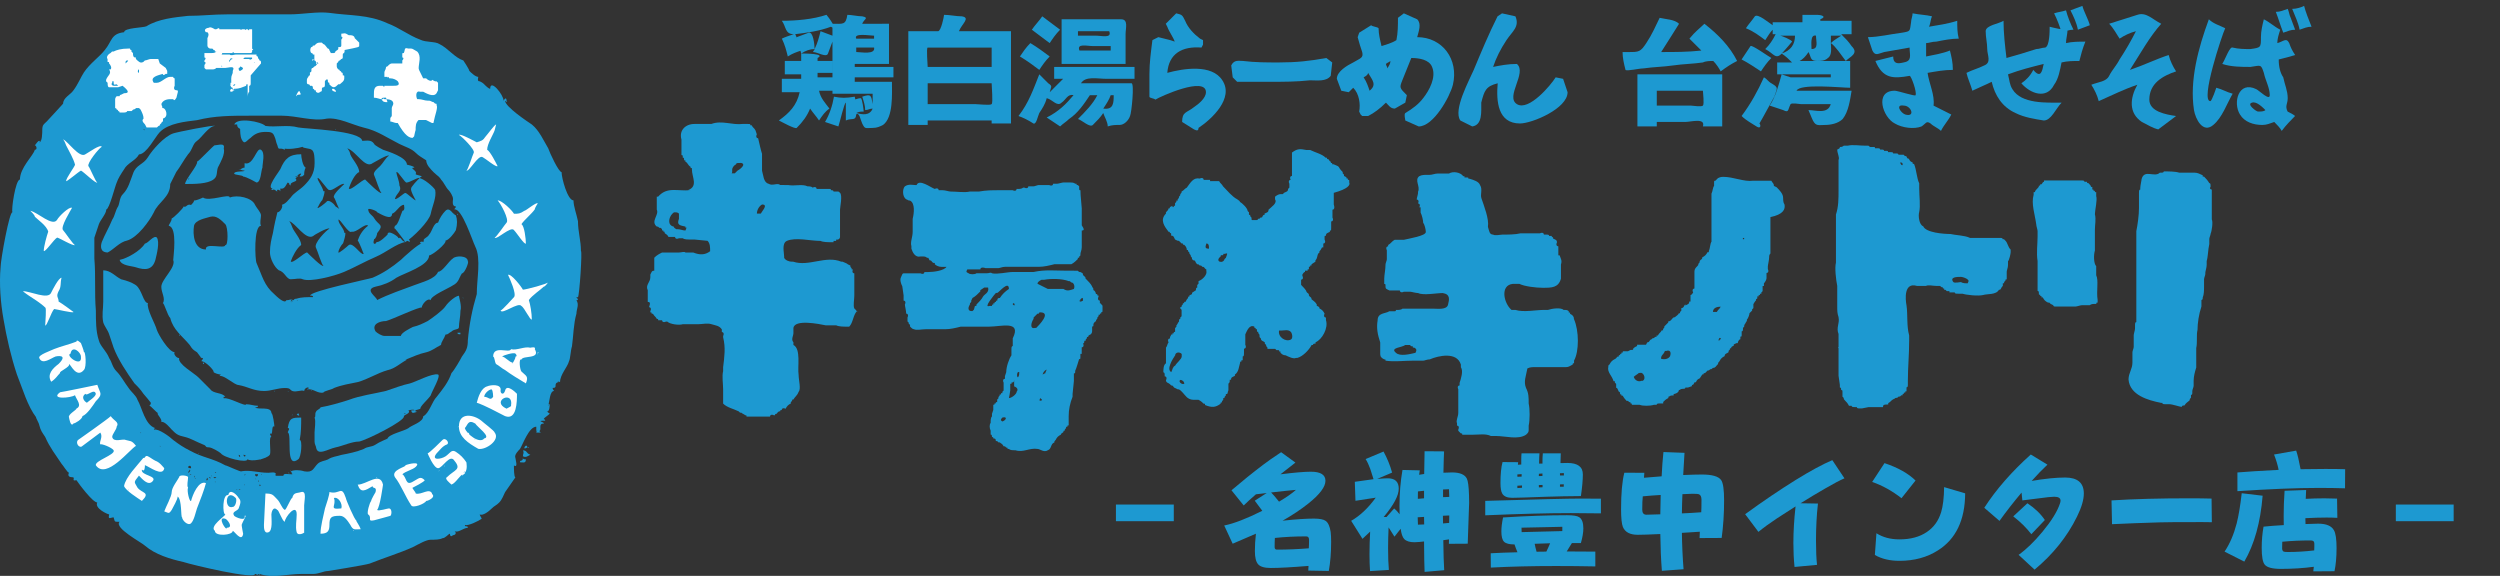 <?xml version="1.0" encoding="utf-8"?>
<!-- Generator: Adobe Illustrator 16.0.4, SVG Export Plug-In . SVG Version: 6.00 Build 0)  -->
<!DOCTYPE svg PUBLIC "-//W3C//DTD SVG 1.1//EN" "http://www.w3.org/Graphics/SVG/1.1/DTD/svg11.dtd">
<svg version="1.1" id="レイヤー_1" xmlns="http://www.w3.org/2000/svg" xmlns:xlink="http://www.w3.org/1999/xlink" x="0px"
	 y="0px" width="168px" height="38.7px" viewBox="0 0 168 38.7" enable-background="new 0 0 168 38.7" xml:space="preserve">
<rect x="0" y="0" width="168" height="38.7" fill="#333333" stroke="none"/>
<path fill="#1D99D1" d="M148.633,14.745V14.57l0,0v-0.173l0,0v-0.175l0,0v-0.175l0,0v-0.523l0,0v-0.087l0,0v-0.176l0,0v-0.173l0,0
	v-0.175l0,0v-0.087l0,0v-0.087c-0.084,0-0.172-0.087-0.084-0.174l0,0v-0.087l0,0c0-0.088,0-0.175-0.088-0.175
	c-0.09-0.173-0.264-0.35-0.352-0.437h-0.086v-0.087c-0.174-0.086-0.354-0.174-0.523-0.174h-0.176l0,0h-0.523l0,0h-0.174l0,0h-0.176
	c-0.262-0.087-0.697-0.087-1.047-0.087c0,0.087-0.086,0.087-0.264,0.087c-0.354,0.349-1.047-0.262-1.227,0.437
	c0,0.088-0.088,0.437-0.088,0.611l0,0v0.087c-0.086,0-0.086,0.087-0.086,0.262l0,0v0.174l0,0v0.785l0,0
	c0,0.524-0.092,1.135-0.178,1.573v0.524l0,0v0.173l0,0v0.175l0,0v0.872l0,0v0.525l0,0l0,0l0,0v0.174l0,0v0.785l0,0v0.349l0,0v0.175
	l0,0v0.174l0,0v0.176l0,0v0.785l0,0v0.086l0,0v0.268l0,0v0.521l0,0v0.174l0,0v0.177c-0.088,0-0.088,0.089-0.088,0.267l0,0v0.174
	c0,0.088-0.088,0.351-0.088,0.438l0,0v0.264l0,0v0.176l0,0v0.088l0,0v0.265c0,0.086-0.086,0.261-0.086,0.349l0,0
	c0,0.267,0,0.438,0,0.698c0,0.438-0.262,0.695-0.262,1.136c0.086,1.049,1.309,1.396,2.182,1.569l0,0h0.088
	c0,0.089,0.088,0.089,0.176,0.089l0,0h0.09l0,0h0.086l0,0h0.088l0,0c0.268,0,0.695,0.178,0.873,0.178
	c0-0.092,0.088-0.092,0.174-0.092c0.094-0.175,0.268-0.259,0.354-0.351c0-0.087,0-0.087,0.086-0.175V26.54
	c0.089,0,0.089-0.088,0.089-0.179l0,0v-0.084c0-0.088,0.09-0.265,0.09-0.353l0,0v-0.086l0,0V25.75l0,0v-0.174l0,0
	c0-0.266,0.086-0.613,0.174-0.875v-0.523l0,0V23.65l0,0v-0.262c0.086-0.349,0-0.873,0.086-1.222c0-0.438,0.089-1.049,0.263-1.572
	V20.42l0,0v-0.176l0,0v-0.086c0.088,0,0.088-0.092,0.088-0.179c0.088-0.177,0.088-0.524,0.088-0.7l0,0v-0.174l0,0v-0.174l0,0V18.76
	c0-0.087,0.086-0.262,0.086-0.35l0,0v-0.087c0-0.087,0.091-0.349,0.091-0.523l0,0l0,0l0,0v-0.087l0,0v-0.089l0,0v-0.086
	c0.09-0.263,0.09-0.786,0.176-1.135l0,0v-0.175l0,0v-0.173c0-0.088,0.089-0.263,0.089-0.35
	C148.633,15.531,148.723,14.919,148.633,14.745z M140.865,18.498v-0.436l0,0v-0.174c-0.176-0.174-0.176-0.787-0.088-1.048l0,0
	v-1.222l0,0v-0.176l0,0c0-0.349,0.088-0.697,0-1.046c0-0.264,0.176-0.96,0.088-1.223l0,0v-0.174l0,0v-0.088h-0.088v-0.087h-0.088
	c0-0.087,0-0.087-0.086-0.087v-0.174h-0.088c0-0.087-0.088-0.175-0.18-0.262c-0.086,0-0.086,0-0.086-0.086h-0.088l0,0h-0.086
	c0-0.087-0.092-0.087-0.182-0.087l0,0h-0.084l0,0h-0.176c-0.088,0-0.438,0-0.521,0h-1.052l0,0h-0.26l0,0h-0.177l0,0h-0.088l0,0
	h-0.09l0,0h-0.087v0.087c-0.088,0-0.088,0.086-0.174,0.173H137.1c0,0.088,0,0.088-0.088,0.088c0,0.087,0,0.087-0.086,0.174
	c-0.088,0.087-0.178,0.174-0.178,0.262h-0.087V13l0,0v0.087l0,0c-0.177,0.611,0.087,1.31,0.177,2.007
	c0,0.088,0.088,0.349,0.088,0.438l0,0v0.349l0,0c0,0.524-0.088,1.135,0,1.659v1.746l0,0v0.174l0,0v0.088l0,0l0,0
	c0.086,0,0.086,0.088,0.086,0.175l0,0c0,0.085,0,0.085,0.088,0.085c0,0.089,0,0.089,0.088,0.089v0.088h0.086
	c0.088,0.176,0.175,0.262,0.353,0.35h0.086l0.091,0.088l0.174,0.086c0,0.091,0.086,0.091,0.176,0.091l0,0h0.785l0,0h0.263l0,0h0.088
	l0,0h0.088l0,0h0.091c0.086,0,0.35-0.091,0.436-0.091l0,0h0.089l0,0h0.088l0,0h0.088l0,0h0.086l0,0h0.088l0,0h0.087
	c0.092-0.086,0.264-0.086,0.354-0.086l0,0h0.088c0-0.088,0-0.088,0.088-0.088v-0.174l0,0
	C140.865,19.547,141.039,18.848,140.865,18.498z M134.754,16.162l-0.088-0.087h-0.086c0-0.088-0.088-0.088-0.176-0.088l0,0h-0.086
	l0,0h-0.176l0,0h-0.268l0,0h-0.264l0,0h-0.438l0,0h-0.352l0,0h-0.174l0,0h-0.086l0,0h-0.088l0,0h-0.088
	c-0.354-0.175-0.962-0.175-1.312-0.262c-0.438,0-1.658-0.086-1.834-0.523c-0.266-0.087-0.35-0.699-0.266-0.96
	c0.09-0.437,0-1.048,0-1.572v-0.35c-0.172-0.349-0.172-0.872-0.35-1.309h-0.088v-0.087c-0.174-0.087-0.174-0.087-0.264-0.263
	c-0.086,0-0.086,0-0.174-0.174h-0.088L127.93,10.4h-0.088l0,0h-0.089l0,0h-0.091l0,0h-0.086l0,0l0,0
	c0-0.088-0.088-0.088-0.176-0.088l0,0h-0.086l0,0h-0.09c0-0.087-0.088-0.087-0.176-0.087l0,0h-0.088l0,0h-0.086
	c0-0.087,0-0.087-0.176-0.087l0,0h-0.086c0-0.087-0.092-0.087-0.18-0.087l0,0h-0.086c0-0.087-0.088-0.087-0.176-0.087l0,0h-0.08l0,0
	h-0.088c0-0.087,0-0.087-0.177-0.087l0,0h-0.086l0,0c-0.089,0-0.089,0-0.177-0.087h-0.088l0,0h-0.088l0,0
	c-0.438,0-0.871-0.087-1.226,0l0,0h-0.086l0,0H123.9c-0.086,0.087-0.176,0.087-0.262,0.087c0,0.087,0,0.087-0.176,0.174
	c0,0.261,0.176,0.525,0.088,0.699l0,0v0.087l0,0v0.087l0,0v0.087l0,0v0.174l0,0c0,0.524,0,1.048,0,1.573l0,0
	c0,0.61,0,1.135-0.174,1.658v0.174l0,0v0.436l0,0v0.351l0,0v0.174l0,0v-0.349l0,0v0.261l0,0v0.349l0,0v0.175l0,0v0.088l0,0v0.173
	l0,0v0.175l0,0v0.349l0,0v0.175l0,0v0.087l0,0v0.087l0,0v0.086l0,0v0.438c-0.091,0.349,0,1.134,0.086,1.57v1.396l0,0
	c0,0.263,0,0.437,0.088,0.699c0.088,0.437-0.174,0.696,0,1.133v0.179l0,0v0.174l0,0v0.265l0,0v0.263c-0.088,0,0,0,0,0.09v0.348l0,0
	v0.265l0,0v0.353l0,0v0.351l0,0v0.521c0,0.088,0.088,0.524,0.088,0.61l0,0v0.086l0,0v0.089c0.086,0,0.086,0.088,0.086,0.176
	c0.09,0,0.09,0,0.09,0.174l0,0v0.089l0,0v0.091l0,0l0,0l0,0v0.086l0.086,0.087c0,0.087,0,0.087,0.088,0.179
	c0.089,0.088,0.175,0.176,0.263,0.35h0.092l0,0h0.087c0,0.088,0.088,0.088,0.262,0.088l0,0h0.088c0,0.087,0.087,0.087,0.175,0.087
	l0,0h0.177l0,0l0.438-0.087l0,0h0.176l0,0h0.176l0,0h0.087l0,0h0.177l0,0h0.174l0,0h0.09l0,0h0.088c0-0.176,0.088-0.176,0.352-0.176
	V27.09c0.176-0.088,0.176-0.176,0.35-0.268c0.088,0,0.088-0.087,0.178-0.087l0,0c0.086,0,0.086,0,0.172-0.087h0.088l0.092-0.086
	h0.086v-0.091c0.088,0,0.088,0,0.088-0.089h0.088c0-0.086,0-0.086,0.086-0.086v-0.088l0,0v-0.18c0.09,0,0.09-0.089,0.09-0.175l0,0
	v-0.086l0,0V25.59l0,0c0-0.873,0.088-1.746,0.088-2.707v-0.348c-0.178-0.611-0.088-1.396-0.178-2.011
	c-0.086-0.438-0.174-1.573,0.699-1.311l0,0h0.607c0.18-0.086,0.438,0,0.699,0h0.174l0,0c0.088,0,0.088,0,0.178,0.088
	c0.088,0,0.088,0,0.088,0.085h0.086v0.089h0.088l0.086,0.087h0.091l0,0h0.089v0.087h0.086l0,0h0.086l0,0h0.09l0,0h0.09
	c0,0.088,0.086,0.088,0.262,0.088l0,0h0.086l0,0h0.092l0,0h0.086c0.262,0.086,1.047,0.173,1.396,0.086
	c0.262-0.086,0.873,0,1.049-0.349c0.176,0,0.086-0.089,0.264-0.263v-0.086l0,0v-0.089h0.086V18.95l0.088-0.087
	c0-0.087,0-0.087,0.088-0.087v-0.173l0,0v-0.349c0-0.089,0.086-0.263,0.086-0.438l0,0l0,0l0,0V17.73l0,0v-0.087l0,0v-0.085
	c0.09-0.087,0.178-0.523,0.178-0.611l0,0v-0.088l0,0v-0.087C134.928,16.598,134.928,16.335,134.754,16.162z M127.857,11.098
	c-0.086,0-0.086,0-0.176-0.174h0.09l0,0C127.857,10.924,127.857,11.011,127.857,11.098z M132.223,19.041
	c-0.088,0-0.35,0-0.438-0.087c-0.088,0-0.436,0.087-0.521,0c-0.264-0.348,0.26-0.348,0.521-0.348c0.088,0,0.352,0.086,0.438,0.173
	C132.311,18.867,132.311,18.867,132.223,19.041 M119.912,13.716c-0.088-0.087-0.088-0.349-0.088-0.436
	c0-0.261-0.26-0.522-0.436-0.698l-0.18-0.088c0-0.174-0.086-0.174-0.174-0.349h-0.092l0,0h-0.088l0,0l0,0l0,0h-0.438l0,0h-0.086l0,0
	h-0.525l0,0c-0.605,0.087-1.309-0.261-2.006-0.261l0,0c-0.086,0-0.176,0-0.352,0.087l-0.174,0.174c-0.086,0-0.086,0-0.086,0.174l0,0
	v0.174c-0.088,0.088-0.088,0.35-0.176,0.525l0,0v0.174l0,0v0.087l0,0v0.087l0,0v0.088l0,0v0.261l0,0v0.263l0,0v0.349l0,0v0.349l0,0
	v0.175l0,0v0.173l0,0v0.874l0,0v0.263l0,0v0.086c-0.086,0.087-0.086,0.437-0.177,0.611l0,0v0.088h-0.089
	c-0.088,0.174-0.176,0.261-0.354,0.35c0,0.174-0.086,0.087-0.174,0.261c0,0.087,0,0.087-0.089,0.174c0,0.087,0,0.087-0.086,0.174
	c-0.088,0.087-0.176,0.174-0.176,0.351c0,0.26,0,0.696,0,1.047l0,0v0.085c-0.086,0-0.177,0.089-0.086,0.264
	c0,0-0.091,0.175-0.177,0.175v0.085l0,0v0.174l0,0v0.088l0,0v0.089h-0.086c0,0.176-0.09,0.176-0.264,0.264v-0.088
	c-0.089,0.088-0.089,0.263-0.267,0.263v0.088l0,0v0.086l-0.087,0.088v0.086h-0.088c0,0.092-0.174,0.179-0.264,0.268
	c-0.177,0-0.177,0.178-0.351,0.264c-0.089,0-0.089,0-0.089,0.09c-0.088,0.086-0.174,0.174-0.262,0.26c0,0.089,0,0.089-0.086,0.177
	v0.088h-0.088c-0.088,0.173-0.177,0.173-0.263,0.351h-0.089v0.088h-0.09l-0.09,0.086c-0.086,0-0.086,0-0.174,0.091
	c-0.086,0-0.086,0.086-0.177,0.175c-0.088,0-0.088,0-0.174,0.176H110.1l0,0h-0.088v0.088c-0.177,0.088-0.177,0.088-0.263,0.176
	c0,0.088,0,0.088-0.176,0.088l0,0l-0.175,0.088l0,0h-0.174l0,0h-0.088l0,0c-0.09,0-0.09,0-0.09,0.089h-0.086v0.084
	c-0.089,0-0.089,0-0.089,0.09h-0.086v0.089c-0.179,0-0.089,0.086-0.267,0.174c-0.174,0.088-0.263,0.174-0.353,0.352l-0.086,0.087
	v0.088c-0.09,0.353,0.265,0.608,0.351,0.961h0.088v0.091l0.088,0.088v0.086l0,0v0.086l0,0v0.09c0.09,0,0.09,0.088,0.179,0.262
	c0.086,0,0.086,0.089,0.086,0.178c0.089,0,0.089,0,0.089,0.088h0.086c0.09,0.172,0.178,0.26,0.262,0.351h0.09l0.088,0.086
	c0.086,0,0.086,0,0.086,0.089c0.089,0,0.089,0,0.089,0.089h0.174l0,0h0.088l0,0h0.089l0,0h0.088l0,0h0.088
	c0.18,0.087,0.699,0.087,0.959,0l0,0h0.09l0,0h0.09c0-0.089,0.088-0.089,0.264-0.089l0,0h0.176V27.01
	c0.086-0.086,0.174-0.176,0.348-0.264v-0.086c0.089,0,0.089-0.086,0.263-0.086l0,0h0.09V26.48c0.086,0,0.351-0.088,0.351-0.263
	c0.088,0,0.088-0.088,0.266-0.088l0,0c0.086,0,0.176,0,0.176-0.088h0.088l0,0h0.086l0,0l0.262-0.09v-0.086
	c0.091,0,0.091,0,0.177-0.176h0.088c0.088-0.177,0.088-0.177,0.263-0.268l0.174-0.262c0.09,0,0.09,0,0.09-0.086h0.088l0.177-0.176
	c0.089,0,0.089,0,0.179-0.087c0.086,0,0.086,0,0.174-0.088c0.174,0,0.174-0.089,0.349-0.265c0-0.084,0-0.084,0.088-0.174
	c0.088-0.178,0.178-0.266,0.351-0.352c0-0.178,0.176-0.178,0.266-0.266v-0.088l0.087-0.086c0-0.09,0-0.09,0.088-0.09
	c0-0.086,0-0.086,0.174-0.175v-0.08l0.179-0.087l0,0h0.088c0-0.087,0.088-0.262,0.176-0.262v-0.176c0.089,0,0.089,0,0.089-0.176l0,0
	v-0.092l0,0v-0.087c0.086,0,0.086-0.086,0.086-0.174l0,0V22.01c0.088,0,0.088-0.086,0.088-0.174
	c0.086-0.088,0.086-0.174,0.174-0.268v-0.085c0.089-0.087,0.177-0.353,0.177-0.438c0,0,0.086-0.086,0.174-0.174V20.79l0.086-0.086
	v-0.088l0,0v-0.088l0,0V20.44c0,0,0.093-0.176,0.181-0.264v-0.088c0.084,0,0.084,0,0.084-0.174h0.09v-0.087h0.086v-0.086h0.093
	v-0.088l0.086-0.087v-0.088l0,0v-0.089l0,0v-0.085l0,0v-0.087h0.088v-0.176c0.088-0.087,0.175-0.262,0.175-0.349l0,0v-0.086l0,0
	v-0.089l0,0V18.43l0,0v-0.085c0.088,0,0.176-0.087,0.088-0.264l0,0v-0.174c0-0.087,0.088-0.436,0.088-0.61l0,0
	c0-0.089,0-0.175,0.086-0.262V16.86l0,0v-0.349l0,0v-0.263c0-0.086,0-0.523,0-0.698l0,0v-0.262l0,0v-0.263l0,0v-0.436l0,0
	C119.824,14.415,120,14.066,119.912,13.716 M110.398,25.588h-0.088c-0.18,0.088-0.438,0-0.523-0.262
	c0.086-0.092,0.26-0.18,0.348-0.266h0.088C110.398,24.978,110.66,25.415,110.398,25.588 M112.23,23.931
	c-0.088,0.174-0.354,0.261-0.609,0.174c0-0.263,0.174-0.263,0.26-0.522h0.09C112.23,23.495,112.318,23.668,112.23,23.931z
	 M115.373,20.961c-0.088,0-0.174,0-0.262,0c0-0.264,0.262-0.354,0.521-0.354C115.547,20.788,115.459,20.788,115.373,20.961
	 M115.635,22.795c-0.088,0-0.088,0.086-0.088,0.086c-0.088,0-0.088,0,0-0.174C115.635,22.708,115.635,22.708,115.635,22.795z
	 M117.207,16.075h-0.088c0-0.088,0-0.088,0.088-0.088C117.207,15.987,117.207,15.987,117.207,16.075z"/>
<path fill="#1D99D1" d="M57.498,20.814L57.498,20.814l-0.088-0.087c-0.088-0.176,0-0.611,0-0.873l0,0v-0.175l0,0v-0.175l0,0v-0.262
	l0,0v-0.437l0,0v-0.173l0,0v-0.176l0,0V18.37c-0.088,0-0.176-0.087-0.088-0.261h-0.088c0-0.087,0-0.087-0.086-0.174v-0.087
	l-0.176-0.087l0,0c-0.088-0.087-0.176-0.087-0.35-0.175l0,0h-0.088c-1.047-0.437-2.182,0.35-3.229,0l0,0h-0.088l0,0
	c-0.176,0-0.438-0.087-0.523-0.261l0,0v-0.088l0,0c0-0.262-0.174-0.873,0.176-1.048c0.611-0.262,1.57,0,2.27,0
	c0.174,0.086,0.523,0.086,0.697,0.086l0,0h0.176v-0.086h0.176v-0.087h0.086l0,0c0.088,0,0.174-0.087,0.174-0.175l0,0v-0.349l0,0
	v-0.087l0,0v-0.263l0,0v-0.612l0,0v-0.524c0-0.174,0.176-0.959,0-1.135c-0.086-0.087-0.086-0.087-0.174-0.087l0,0h-0.086l0,0h-0.088
	l0,0h-0.088c0-0.088-0.088-0.088-0.176-0.088c0-0.086,0-0.086-0.174-0.086l0,0H55.14l0,0h-0.088l0,0h-0.088l0,0h-0.086
	c0-0.088-0.088-0.175-0.264-0.088c-0.086-0.087-0.26-0.087-0.35-0.087c-0.35-0.174-0.871,0-1.311-0.087H52.43
	c-0.174-0.174-0.521,0.087-0.783-0.087c-0.352-0.087-0.352-0.611-0.438-0.874v-0.262l0,0v-0.087l0,0v-0.086l0,0v-0.087l0,0v-0.087
	l0,0v-0.526c-0.088-0.262-0.176-0.697-0.262-1.048c-0.088,0-0.176-0.087-0.088-0.261l0,0l-0.088-0.262l0,0
	c-0.088-0.175-0.176-0.175-0.262-0.351h-0.088c0-0.086,0-0.086-0.174-0.086l0,0H49.9l0,0c-0.699,0.086-1.396-0.262-2.096,0h-0.438
	l0,0h-0.523l0,0h-0.176l0,0c-0.611,0-1.047,0.437-0.873,1.047l0,0v0.349l0,0v0.175l0,0v0.087l0,0v0.087l0,0v0.262l0,0v0.087
	c0.088,0,0.088,0,0.088,0.174c0.088,0,0.088,0,0.088,0.175h0.086v0.088c0.176,0.087,0.176,0.261,0.352,0.348v0.087h0.088v0.087l0,0
	c0,0.524,0.436,1.135-0.264,1.396l0,0h0.176l0,0c-0.873,0.088-1.57-0.261-2.184,0.438h-0.088v0.174l0,0v0.174
	c0,0.087,0,0.438,0,0.524c0.176,0.35-0.438,0.785,0,1.136l0,0c0.088,0,0.088,0,0.176,0.086H44.4l0.088,0.087v0.088h0.086
	c0,0.087,0,0.087,0.088,0.087v0.087c0.088,0.087,0.176,0.087,0.262,0.262h0.088l0,0H45.1l0,0h0.086l0,0h0.088l0,0h0.088
	c0,0.088,0.088,0.175,0.262,0.088l0,0h0.262c0.088,0.087,0.35,0.087,0.438,0.087l0,0h0.35l0.873,0.087
	c0.174,0.175,0.174,0.437,0.174,0.699c-0.348,0.261-0.697,0.261-1.135,0.086h-0.523c-0.086-0.086-0.262,0-0.436,0h-0.611l0,0H44.84
	l0,0h-0.176l0,0H44.49c-0.176,0.087-0.352,0.174-0.523,0.35v0.872c-0.176,0-0.176,0.087-0.264,0.262l0,0v0.089l0,0v0.087l0,0
	c0,0.348-0.348,0.522-0.174,0.874l0,0v0.174l0,0v0.262l0,0v0.177l0,0v0.174c0.174,0,0.174,0.088,0.088,0.352
	c0.086,0,0.174,0.089,0.086,0.264l0,0v0.088c0.088,0,0.088,0,0.088,0.09h0.088c0.088,0.176,0.174,0.176,0.262,0.348
	c0.088,0,0.088,0,0.088,0.089h0.088l0,0h0.174c0,0.089,0.088,0.176,0.262,0.089l0,0h0.088c0.174,0.176,0.785,0.262,1.047,0.176l0,0
	h0.176l0,0h0.174l0,0h0.176l0,0h0.523l0,0c0.262,0,0.609-0.089,0.873,0c0.262,0.086,0.523,0.086,0.697,0.348l0,0v0.179
	c0.088,0,0.174,0.086,0.088,0.265l0,0v0.088c0.174,0.695,0.086,1.311,0,2.008l0,0v0.09l0,0v0.086l0,0v0.088
	c-0.088,0.35,0,0.871,0,1.225l0,0v0.784l0,0v0.089l0,0v0.086c0.262,0.264,0.697,0.35,1.047,0.521l0.088,0.088h0.088
	c0.088,0.089,0.176,0.089,0.262,0.175c0.088,0,0.088,0,0.088,0.089h0.088l0,0h0.086l0,0h0.438l0,0h0.176l0,0h0.348l0,0h0.264l0,0
	h0.176c0-0.089,0.086-0.175,0.262-0.089l0,0c0.086,0,0.086,0,0.086-0.086c0.176,0,0.088-0.089,0.262-0.177
	c0.088,0,0.088,0,0.088-0.086h0.088c0-0.088,0.088-0.176,0.262-0.088c0.088-0.176,0.174-0.268,0.35-0.353v-0.09l0.088-0.089
	c0-0.09,0-0.09,0.088-0.09c0.088-0.174,0.262-0.262,0.35-0.52c0.174-0.175,0-0.785,0-1.136c-0.088-0.522,0.174-1.745-0.35-2.01
	V23.09l0,0V23c-0.176-0.182,0-0.438,0-0.613l0,0V22.04c0.088-0.608,1.744-0.263,2.184-0.176h0.348l0,0h0.264l0,0H56.02l0,0h0.176
	c0.174,0.088,0.521,0.088,0.785,0.088l0,0h0.086c0.262-0.263,0.262-0.785,0.523-1.048C57.672,21.077,57.584,20.902,57.498,20.814z
	 M46.061,15.49c-0.174,0-0.35-0.088-0.523-0.088l0,0h-0.086c0,0-0.176-0.087-0.176-0.173c-0.436-0.087-0.35-0.612-0.088-0.874
	c0.088-0.087,0.088-0.087,0.176-0.087l0,0c0.088,0,0.174,0,0.262,0.087v0.35c-0.174,0.437,0.088,0.437,0.438,0.524v0.086
	C46.148,15.228,46.148,15.314,46.061,15.49 M49.553,11.473c-0.088,0.087-0.088,0.087-0.174,0.175h-0.176l0,0c-0.086,0,0,0,0-0.088
	v-0.174c0-0.087,0.088-0.261,0.262-0.348c0-0.087,0.088-0.087,0.264-0.087l0,0h0.086l0,0C50.164,11.038,49.729,11.386,49.553,11.473
	 M50.338,10.338L50.338,10.338L50.338,10.338L50.338,10.338L50.338,10.338C50.338,10.251,50.338,10.338,50.338,10.338z
	 M51.125,14.354c-0.088,0-0.176,0-0.262,0c0-0.262,0.174-0.523,0.348-0.612C51.648,13.743,51.211,14.18,51.125,14.354
	 M90.668,12.259v-0.087l0,0c0-0.087,0-0.087-0.09-0.087v-0.087h-0.086c0-0.088,0-0.088-0.174-0.174v-0.088l-0.088-0.087v-0.088
	c-0.088-0.087-0.174-0.174-0.268-0.349c-0.086-0.087-0.174-0.087-0.348-0.174l0,0h-0.092v-0.087h-0.088v-0.087
	c-0.088,0-0.088-0.088-0.176-0.175h-0.08v-0.088h-0.088c-0.262-0.261-0.699-0.349-1.047-0.523h-0.262
	c-0.436-0.087-0.613-0.087-0.961,0.174v0.174l0,0l0,0l0,0V10.6c0,0.088,0,0.438,0,0.612l0,0v0.612c-0.088,0-0.174,0.086-0.088,0.261
	c-0.086,0-0.174,0.087-0.086,0.262l0,0v0.087l0,0v0.087l0,0v0.087l-0.088,0.088c0,0.174-0.088,0.174-0.268,0.262l-0.088,0.088H86.12
	l0,0h-0.086c-0.089,0-0.263,0.087-0.351,0.174l0,0v0.174c0.174,0.262-0.265,0.524-0.438,0.698c0,0.175-0.088,0.175-0.267,0.262
	v0.087c-0.088,0-0.088,0-0.174,0.174h-0.088l-0.088,0.088H84.54c0,0.086-0.088,0.086-0.088,0.086c-0.086,0-0.174,0-0.26,0
	c-0.088,0-0.088,0-0.088-0.086l0,0c0-0.088,0-0.088-0.09-0.175v-0.087H83.93v-0.087l0,0v-0.086l-0.088-0.087
	c0-0.174-0.348-0.524-0.521-0.612c0-0.087-0.086-0.087-0.174-0.174l0,0c-0.348-0.174-0.695-0.612-0.957-0.873
	c-0.088-0.174-0.176-0.174-0.264-0.349h-0.609v-0.087h-0.088l0,0H81.15l0,0h-0.086l0,0h-0.09l0,0h-0.086
	c0-0.087-0.088-0.175-0.264-0.087l0,0c-0.436-0.088-0.609,0.261-0.871,0.61c-0.176,0.088-0.176,0.174-0.35,0.262
	c0,0.087,0,0.087-0.088,0.175c0,0.087,0,0.087-0.088,0.174c0,0.087,0,0.087-0.086,0.174v0.087h-0.09v0.087l-0.088,0.087v0.087l0,0
	v0.088h-0.086v0.087h-0.088V13.83l-0.174,0.087c0,0.088,0,0.088-0.088,0.088c0,0.086-0.088,0.174-0.176,0.262v0.087
	c-0.436,0.436-0.086,0.874,0.176,1.222c0.088,0,0.088,0,0.088,0.087c0.086,0,0.086,0,0.086,0.087l0,0v0.087
	c0.176,0,0.176,0.087,0.262,0.263c0.088,0,0.088,0.087,0.264,0.087l0.176,0.175h0.086c0,0.087,0,0.087,0.088,0.087
	c0.086,0.087,0.176,0.174,0.176,0.349c0.086,0,0.086,0,0.086,0.088l0.088,0.086c0,0.087,0,0.087,0.088,0.174
	c0,0.088,0,0.088,0.086,0.176v0.087l0.088,0.086l0,0c0.176,0,0.088,0.087,0.262,0.263c0.088,0,0.088,0,0.174,0.087h0.088
	l0.088,0.087c0.176,0,0.088,0.087,0.264,0.174l0,0v0.087c0.086,0.262-0.264,0.611-0.523,0.698v0.176l-0.088,0.085v0.087l0,0v0.088
	c-0.088,0-0.088,0.088-0.088,0.176l-0.262,0.174v0.087L79.93,19.85c0,0.087,0,0.087-0.09,0.087v0.087
	c-0.086,0.088-0.086,0.088-0.174,0.262h-0.088v0.09H79.49c0,0.086,0,0.086-0.086,0.174c0,0.09,0,0.09-0.088,0.09v0.089l0.088,0.087
	V20.9l0,0v0.086l0,0v0.089l0,0v0.088l0,0v0.088l-0.088,0.086v0.088c-0.086,0-0.086,0.086-0.086,0.179
	c-0.088,0.087-0.088,0.175-0.176,0.263v0.09l-0.088,0.088v0.086l0,0v0.088l0,0v0.086H78.88v0.089h-0.09v0.088h-0.086
	c0,0.089-0.086,0.089-0.086,0.265c-0.09,0-0.176,0.084-0.09,0.262c-0.086,0.086-0.086,0.263-0.174,0.352l0,0v0.09l0,0v0.084l0,0
	v0.09l0,0v0.088l0,0v0.09l0,0v0.088l0,0v0.086l0,0v0.088l0,0v0.087l0,0v0.177l0,0v0.086c-0.176,0.088-0.176,0.438-0.176,0.609
	c0.09,0,0.09,0.089,0.09,0.264c0.086,0,0.174,0.088,0.086,0.264l0,0c0,0.175,0.174,0.175,0.264,0.262l0.086,0.089
	c0.176,0,0.086,0.09,0.262,0.177c0.088,0,0.088,0.09,0.264,0.09l0,0c0.174,0.086,0.348,0.35,0.523,0.521
	c0.086,0.086,0.262,0.175,0.436,0.175l0,0h0.176l0,0h0.086l0,0h0.088l0,0c0.174,0.09,0.262,0.178,0.35,0.264h0.088v0.086
	c0.438,0.179,0.697,0.179,1.047-0.086c0-0.086,0-0.086,0.09-0.086c0-0.088,0-0.088,0.088-0.178V26.75h0.084
	c0-0.086,0-0.086,0.09-0.174v-0.092c0.174,0,0.086-0.088,0.174-0.263l0,0v-0.177l0,0v-0.088l0,0v-0.09l0,0V25.78
	c0.088-0.086,0.088-0.086,0.088-0.261h0.088c0-0.175,0.086-0.175,0.26-0.263V25.17c0.262-0.176,0.262-0.525,0.348-0.787l0,0
	c0-0.086,0-0.086,0.088-0.086v-0.088h0.088v-0.086l0,0V23.95c0.086,0,0.086-0.087,0.086-0.266l0,0V23.6l0,0v-0.17l0,0v-0.09l0,0
	v-0.088l0,0V23.17l0,0v-0.088l0,0v0.351c0.088,0,0.174-0.089,0.088-0.263l0,0v-0.088l0,0v-0.174l0,0v-0.095l0,0V22.73l0,0v-0.086
	l0,0V22.56l0,0l0,0l0,0v-0.089c0.086-0.176,0.262-0.697,0.609-0.521c0,0.088,0,0.088,0.088,0.088v0.086h0.086v0.088l0,0
	c0,0.086,0,0.086,0.088,0.086v0.088c0.088,0.091,0.088,0.091,0.088,0.267l0.088,0.089c0,0.176,0.174,0.176,0.266,0.264v0.086
	l0.088,0.088c0,0.086,0,0.086,0.088,0.176v0.089h0.521l0.086,0.085h0.088l0,0c0.091,0,0.091,0,0.091,0.088h0.086V23.7
	c0.088,0.09,0.176,0.178,0.354,0.178c0.174,0.086,0.521,0.263,0.693,0.174l0,0h0.086c0.354-0.088,0.787-0.522,0.963-0.87h0.09
	c0-0.091,0.088-0.091,0.174-0.091V23c0.438-0.178,0.873-0.959,0.699-1.484l0,0V21.34c-0.092,0-0.178-0.086-0.092-0.262l0,0
	c-0.086-0.178-0.174-0.267-0.348-0.354c0-0.09,0-0.09-0.178-0.178v-0.088l0,0c-0.09-0.176-0.264-0.264-0.354-0.35
	c0-0.176-0.086-0.088-0.174-0.263c0-0.175-0.086-0.087-0.174-0.263c0-0.086-0.264-0.35-0.35-0.438v-0.349
	c0.086,0,0.176-0.087,0.086-0.26l0,0V18.45c0,0,0.09-0.174,0.176-0.174v-0.087h0.088l0,0h0.088v-0.088h0.086v-0.174
	c0.088,0,0.088,0,0.088-0.087h0.086v-0.08l0.264-0.175v-0.087c0.176-0.173,0.09-0.437,0.268-0.523v-0.086
	c0.086-0.088,0.086-0.088,0.174-0.262h0.088v-0.174l0,0v-0.087c0.086,0,0.178-0.089,0.086-0.262l0,0v-0.087l0,0v-0.088l0,0
	c0-0.087,0-0.087,0.092-0.087c0-0.174,0.088-0.174,0.262-0.261v-0.087c0.088,0,0.088,0,0.088-0.175l0,0v-0.173l0,0v-0.088l0,0V14.97
	l0,0v-0.087c0.088,0,0.176-0.087,0.088-0.261l0,0v-0.087l0,0v-0.087l0,0v-0.087l0,0v-0.093l0,0v-0.175
	c0.088,0,0.174-0.086,0.088-0.35l0,0v-0.087l0,0v-0.088l0,0v-0.087l0,0v-0.087l0,0V13.22l0,0v-0.262l0,0
	C90.578,12.696,90.756,12.434,90.668,12.259z M78.973,24.568c-0.176,0.087-0.176,0.263-0.262,0.437
	c-0.35-0.174,0.086-0.873,0.262-1.133c0-0.178,0.264-0.265,0.438-0.088l0,0c0,0.088,0,0.174,0,0.174l0,0
	C79.41,24.131,79.061,24.393,78.973,24.568 M79.584,25.79c-0.174,0.088-0.436-0.172-0.262-0.262
	C79.41,25.528,79.584,25.618,79.584,25.79z M81.244,16.711c-0.264,0-0.264-0.087-0.176-0.349
	C81.244,16.363,81.244,16.537,81.244,16.711z M82.379,17.323l-0.09,0.087c-0.084,0.349-0.697,0.173-0.262-0.175
	c0-0.088,0-0.088,0.178-0.088V17.06h0.084C82.553,16.973,82.465,17.06,82.379,17.323 M86.74,22.821L86.74,22.821
	c-0.35,0.176-0.875-0.173-0.787-0.609h0.174l0,0c0.178,0,0.439-0.088,0.613,0.086C86.826,22.383,86.914,22.736,86.74,22.821
	 M73.91,20.377v-0.176c-0.088,0-0.176-0.09-0.088-0.266l0,0c0-0.087,0-0.087-0.088-0.087v-0.087h-0.086
	c0-0.087-0.088-0.262-0.176-0.262v-0.086l0,0c0-0.09-0.088-0.09-0.088-0.176c-0.088-0.172-0.262-0.35-0.438-0.523
	c0-0.173-0.086-0.086-0.174-0.262c0-0.087,0-0.087-0.176-0.174l0,0c-0.086,0-0.086,0-0.174-0.087h-0.088l0,0H72.16l0,0H71.9l0,0
	h-0.176l0,0c-0.785,0-1.484-0.087-2.271,0.087h-0.871l0,0h-0.176l0,0h-0.174l0,0h-0.176l0,0c-0.35,0-1.047,0.174-1.396,0.087
	c-0.086-0.087-0.174,0-0.35,0h-0.697c-0.088,0.087-0.438,0.087-0.523,0c-0.176-0.087-0.176-0.087-0.088-0.261h0.174l0,0h0.523l0,0
	h0.088l0,0h0.088c0-0.087,0.086-0.174,0.35-0.087l0,0H67.1c0.086,0,0.26-0.087,0.436-0.087l0,0h0.262l0,0h0.176l0,0h0.086l0,0h0.176
	l0,0h0.785l0,0h0.174l0,0h0.262l0,0h0.352l0,0c0.35,0,0.697-0.087,1.047-0.174h0.262l0,0h0.176l0,0h0.174l0,0h0.176l0,0h0.086l0,0
	h0.176l0,0h0.088l0,0c0.174-0.087,0.35-0.263,0.436-0.349v-0.087h0.09v-0.088c0.086,0,0.086-0.088,0.086-0.175
	s0.088-0.261,0.088-0.436l0,0v-0.087l0,0v-0.263l0,0v-0.438l0,0V15.49c0.174,0,0.174-0.088,0-0.349v-0.612l0,0v-0.174l0,0v-0.174
	l0,0v-0.174c-0.088-0.96-0.088-1.048-0.088-1.224c-0.086,0-0.086,0-0.086-0.174l0,0v-0.087l-0.09-0.087l0,0
	c-0.086,0-0.086,0-0.086-0.087h-0.088c-0.088-0.087-0.262-0.087-0.35-0.087l0,0H71.73l0,0h-0.174l0,0h-0.088
	c-0.086,0-0.35,0.087-0.436,0.087l0,0h-0.176l0,0H70.77c0,0.087-0.09,0.174-0.264,0.087l0,0H70.33l0,0h-0.174l0,0H69.98l0,0h-0.176
	c-0.088,0-0.262,0.087-0.35,0.087l0,0H69.28l0,0h-0.176c0,0.087-0.086,0.175-0.262,0.087l0,0h-0.088
	c-0.088,0.088-0.262,0.088-0.35,0.088l0,0h-0.088c0,0.086-0.086,0.174-0.262,0.086l0,0h-0.35l0,0h-0.523l0,0
	c-0.523,0-0.873,0-1.396,0.088h-0.611c-0.35,0.087-0.873,0-1.309,0c-0.088,0-0.35-0.088-0.525-0.088l0,0h-0.086l0,0h-0.088l0,0
	H63.08c0-0.086-0.088-0.174-0.264-0.086c-0.262-0.088-1.047-0.698-1.221-0.262h-0.09c-0.174,0-0.436-0.087-0.697,0.087
	c-0.174,0.175-0.174,0.699,0.088,0.873c0.088,0,0.088,0.087,0.262,0.087c0.35,0.174,0.262,0.873,0.174,1.223v0.173l0,0v0.699l0,0
	c0,0.349-0.174,0.697-0.086,0.96l0,0v0.174c0.086,0.262,0.262,0.612,0.611,0.524l0,0h0.086l0,0c0.176,0,0.264,0,0.35,0.088l0,0
	h0.088l0.088,0.173c0.176,0,0.088,0.087,0.264,0.175h0.086v0.087c0.088,0.087,0.262,0.174,0.438,0.174h0.174l0,0h0.176
	c-0.176,0.261-0.873,0.349-1.223,0.349l0,0h-0.088l0,0h-0.088l0,0h-0.086c0,0.087-0.088,0.174-0.264,0.087l0,0h-0.174l0,0h-0.352
	l0,0h-0.348l0,0h-0.176l0,0h-0.086c-0.088,0-0.088,0.087-0.176,0.263c-0.088,0.173,0,0.437,0.088,0.61
	c0,0.086,0.088,0.524,0.088,0.611l0,0v0.087l0,0v0.087l0,0v0.088l0,0v0.088c0.086,0,0.174,0.086,0.086,0.262
	c0,0.092,0.088,0.438,0.088,0.611c0.088,0,0.174,0.086,0.088,0.262l0,0v0.086l0,0v0.092l0,0V21.6l0.086,0.087v0.088
	c0.088,0,0.088,0.087,0.088,0.175c0.088,0.088,0.174,0.174,0.262,0.174c0.176,0.088,0.523,0,0.787,0h0.785l0,0h0.262l0,0h0.264l0,0
	c0.348,0,0.697-0.086,1.047-0.174h1.049l0,0h0.26l0,0h0.611l0,0c0.787,0,2.184-0.439,1.572,0.786v0.084l0,0v0.091l0,0v0.088l0,0
	v0.086l0,0v0.088l0,0v0.086c-0.088,0-0.088,0.092-0.088,0.266l0,0v0.088l0,0V23.7l0,0v0.09l0,0v0.088
	c-0.176,0.261-0.35,0.783-0.35,1.133l0,0l-0.088,0.265l0,0v0.087l0,0v0.09c-0.088,0-0.174,0.088-0.088,0.262l0,0v0.086l0,0v0.088
	l0,0v0.092l0,0v0.087l0,0v0.088l0,0v0.087l-0.086,0.088v0.088h-0.088v0.088h-0.088c0,0.088,0,0.088-0.086,0.175v0.088l-0.085,0.08
	v0.088l0,0l0,0l0,0v0.088h-0.088c0,0.087,0,0.087-0.088,0.087c0,0.085,0,0.085-0.086,0.085v0.091l0,0v0.088l0,0v0.086l0,0v0.088l0,0
	L66.66,27.81l0,0v0.173c-0.088,0.086-0.088,0.264-0.088,0.438c-0.088,0.086-0.088,0.351,0,0.521l0,0v0.087l0,0v0.093l0,0V29.2
	c0.088,0,0.088,0.088,0.088,0.172c0.088,0,0.088,0,0.088,0.09c0.086,0,0.174,0,0.174,0.179h0.088l0.088,0.087h0.086
	c0.088,0.088,0.176,0.088,0.262,0.266h0.088l0.088,0.086c0.086,0,0.086,0,0.086,0.088h0.088c0.088,0.088,0.264,0.088,0.352,0.088
	l0,0h0.086c0.523,0.176,0.961-0.176,1.484-0.088c0.176,0,0.438,0.264,0.697,0.088c0.264-0.088,0.174-0.438,0.438-0.522
	c0-0.087,0-0.087,0.088-0.175c0.088-0.176,0.174-0.262,0.35-0.35c0-0.088,0.088-0.088,0.174-0.18c0-0.087,0-0.087,0.088-0.087
	c0-0.087,0-0.087,0.088-0.175V28.68h0.086c0-0.092,0-0.092,0.088-0.092V28.5l0,0v-0.086l0,0v-0.18l0,0v-0.263l0,0
	c0-0.438,0.088-0.872,0.262-1.312v-0.179l0,0l0.088-0.871l0,0v-0.09l0,0v-0.087l0,0V25.17l0,0v-0.08c0.088,0,0.088,0,0.088-0.174
	c0.088-0.174,0.176-0.523,0.264-0.785c0.086,0,0.086,0,0.086-0.176l0,0V23.78h0.088v-0.089l0,0v-0.087l0,0v-0.088l0,0v-0.085l0,0
	v-0.089c0.088,0,0.174-0.09,0.088-0.264c0.086,0,0.086-0.088,0.086-0.176h0.088c0-0.091,0-0.091,0.088-0.175v-0.086h0.088
	c0-0.087,0-0.087,0.174-0.179c0.088-0.088,0.088-0.174,0.088-0.262l0,0V22.03l0,0v-0.09c0.088,0,0.088,0,0.088-0.174
	c0,0,0.086-0.176,0.174-0.176c0-0.09,0-0.09,0.086-0.178c0-0.086,0-0.086,0.088-0.172V21.15h0.088c0-0.086,0-0.086,0.088-0.086
	v-0.086c0.086,0,0.086,0,0.086-0.175l0,0v-0.088l0,0V20.54C73.998,20.465,73.998,20.377,73.91,20.377 M66.053,19.941
	c-0.088,0.175-0.262,0.349-0.436,0.524v0.086c-0.176,0-0.088,0.087-0.176,0.263l-0.088,0.088h-0.086
	c-0.176,0-0.264-0.175-0.09-0.437l0,0c0-0.088,0-0.088,0.09-0.176v-0.088l0,0l0.086-0.179c0.176-0.087,0.35-0.261,0.523-0.437V19.5
	l0.264-0.176h0.262l0,0l0,0C66.49,19.679,66.141,19.767,66.053,19.941z M67.799,19.418c-0.262,0.174-0.438,0.349-0.611,0.609
	c-0.086,0-0.174,0-0.174,0.177c-0.088,0-0.088,0-0.088,0.086c-0.088,0-0.088,0-0.088,0.09h-0.086v0.086
	c-0.088,0-0.088,0-0.088,0.091h-0.176c-0.438,0.175,0.35-0.786,0.438-0.873h0.088C67.102,19.679,67.799,18.806,67.799,19.418z
	 M67.363,28.323L67.363,28.323L67.363,28.323L67.363,28.323c-0.176-0.088-0.088-0.175,0-0.265
	C67.711,27.972,67.623,28.235,67.363,28.323 M68.061,20.465c0-0.088,0-0.088,0.088-0.088l0,0l0,0l0,0l0,0
	C68.236,20.551,68.148,20.551,68.061,20.465z M68.322,26.314c0,0.175-0.348,0.437-0.523,0.437l0,0c0,0,0.09-0.437,0.09-0.521l0,0
	v-0.174l0,0v-0.091l0,0v-0.088l0,0V25.79h0.086v-0.086c0.088,0,0.176,0,0.176-0.176l0,0v0.176l0,0v0.262
	C68.41,26.051,68.41,26.226,68.322,26.314 M68.41,25.353L68.41,25.353L68.41,25.353c-0.088,0-0.088-0.263,0-0.351l0,0h0.086
	C68.496,25.09,68.496,25.266,68.41,25.353 M69.633,22.038h-0.088c-0.35,0.086-0.262-0.351-0.088-0.613v-0.086
	c0.088-0.086,0.176-0.176,0.262-0.262h0.088c0-0.088,0.088-0.088,0.088-0.088C70.68,20.989,69.807,21.862,69.633,22.038
	 M69.982,26.924c-0.088,0-0.088,0-0.088,0l0,0c-0.088,0,0-0.088,0-0.176C69.982,26.836,70.068,26.836,69.982,26.924z M70.242,25.09
	c-0.086,0-0.174,0.089-0.174,0.089l0,0c0-0.089,0.088-0.263,0.262-0.349l0,0C70.33,24.917,70.242,25.002,70.242,25.09
	 M72.164,19.418c-0.262,0.086-0.438,0.174-0.699,0l0,0h-0.086l0,0h-0.088l0,0h-0.262l0,0h-0.176l0,0h-0.086l0,0h-0.09l0,0h-0.262
	l-0.697-0.35l0,0c0-0.089,0.088-0.176,0.262-0.264l0,0h0.176c0.436-0.087,1.223-0.087,1.658,0.087c0.088,0,0.088,0,0.174,0.087
	C72.164,18.98,72.25,19.243,72.164,19.418 M72.775,20.204C72.688,20.204,72.688,20.204,72.775,20.204
	c-0.176,0.086-0.176,0.086-0.262,0c0.086,0,0.086,0,0.086-0.088C72.775,19.941,72.775,20.028,72.775,20.204z M105.77,21.441
	c0-0.177-0.086-0.265-0.262-0.353v-0.086h-0.088v-0.088c-0.086-0.088-0.174-0.088-0.348-0.088c-0.174-0.178-0.787-0.09-1.047,0l0,0
	h-0.262l0,0c-0.525,0-1.398,0.176-1.928,0l0,0h-0.174l0,0h-0.086c-0.521-0.438-0.787-1.66,0.086-1.75l0,0h0.174l0,0h0.268
	c0.348,0.175,1.135,0.263,1.564,0.263c0.613,0,1.055,0,1.229-0.612v-0.786l0,0V17.77l0,0v0.089l0,0V17.77l0,0
	c0.084-0.262,0-0.348-0.088-0.611h-0.088v-0.174l0,0V16.9l0,0v-0.087l0,0v-0.087l0,0v-0.087l0,0v-0.087
	c-0.093,0-0.179-0.087-0.093-0.262l0,0c0-0.173-0.086-0.173-0.262-0.262V15.94c-0.087,0-0.087,0-0.087-0.087h-0.09l0,0h-0.088
	c0-0.087-0.086-0.087-0.175-0.087l0,0h-0.086l0,0h-0.088c0-0.086-0.09-0.174-0.265-0.086l0,0h-0.35l0,0h-0.086l0,0h-0.089l0,0h-0.18
	l0,0h-0.604c-0.354,0.086-0.875,0.086-1.228,0.086c-0.086,0-0.521,0.087-0.606,0c-0.267,0-0.267-0.261-0.354-0.523l0,0
	c0.088-0.525-0.262-1.397-0.438-1.921c-0.087-0.262,0.088-0.611-0.087-0.874c-0.088-0.261-0.438-0.349-0.698-0.436h-0.088
	c0-0.087,0-0.087-0.175-0.087l0,0h-0.09v-0.087h-0.086c-0.177-0.264-0.697-0.35-0.959-0.175l0,0H97.02l0,0h-0.086l0,0H96.77l0,0
	h-0.086l0,0H96.6l0,0c-0.176,0-0.352,0.087-0.521,0.087l0,0h-0.091l0,0H95.9l0,0c-0.174,0-0.354,0-0.523,0.088
	c-0.348,0.261,0.088,0.697-0.086,1.047l0,0v0.088c0,0.087-0.088,0.349-0.088,0.436c0.088,0,0.174,0.088,0.088,0.262
	c0.086,0,0.174,0.087,0.086,0.263h0.088v0.087l0,0v0.086l0,0v0.087l0,0v0.088c0.088,0.174,0.174,0.524,0.174,0.698
	c0.088,0.086,0.176,0.437,0.176,0.611l0,0c0,0.262-1.137,0.438-1.48,0.525h-0.268l0,0h-0.172l0,0h-0.09l0,0h-0.086
	c-0.176,0.087-0.262,0.26-0.436,0.349v0.087c-0.088,0-0.176,0.087-0.088,0.262l0,0v0.087l0,0v0.087l0,0v0.087l0,0v0.087l0,0v0.176
	l0,0v0.087c0,0.086-0.088,0.26-0.088,0.348l0,0c0,0.349-0.086,0.699-0.086,0.96v0.349c0.086,0,0.086,0,0.086,0.176l0,0
	c0,0.172,0.088,0.172,0.262,0.261l0,0h0.262l0,0h0.436c0,0.087,0.094,0.174,0.268,0.087l0,0h0.088l0,0H94.6l0,0h0.176
	c0.088,0,0.352,0.087,0.521,0.087c0.353,0.175,1.226,0,1.658,0c0.521,0.087,0.438,0.437,0.351,0.787
	c-0.086,0.349-0.695,0.263-0.961,0.263l0,0h-0.261l0,0H95.9l0,0h-0.609l0,0h-0.262c-0.088,0-0.264,0-0.438,0l0,0h-0.174l0,0H94.33
	l0,0h-0.088c-0.086,0.086-0.26,0.086-0.438,0.086c0,0.088,0,0.088-0.18,0.088l0,0h-0.264c-0.262,0.174-0.783,0.086-0.783,0.61
	c-0.088,0.522,0,0.959,0.174,1.483v0.349l0,0v0.177l0,0v0.176l0,0v0.084l0,0c0,0.181,0.094,0.268,0.27,0.354
	c0.086,0,0.086,0,0.086,0.087c0.605,0.088,1.223,0,1.832,0l0,0h0.178l0,0h0.174l0,0h0.174l0,0h0.176c0.086,0,0.26-0.087,0.438-0.087
	c0.608-0.262,1.832-0.521,2.092,0.351l0,0v0.176c0.179,0.264,0,0.785-0.086,1.051l0,0v0.087l0,0V25.9
	c-0.088,0-0.174,0.086-0.088,0.263l0,0v0.262l0,0v0.523l0,0v0.262l0,0v0.176l0,0v0.178l0,0v0.174l0,0
	c0,0.268-0.174,0.521-0.086,0.699l0,0V28.6c0.086,0,0.174,0.088,0.086,0.262l0,0v0.088l0,0l0.174,0.176c0.091,0,0.091,0,0.091,0.088
	h0.088l0,0h0.086l0,0h0.176l0,0h0.179l0,0h0.174l0,0c0.438,0,0.873-0.088,1.224,0.086h0.176l0,0h0.177l0,0
	c0.608,0,1.481,0.267,2.006-0.086l0.091-0.088c0.088-0.088,0.088-0.176,0.088-0.264l0,0v-0.085l0,0v-0.089l0,0V28.6
	c0.084-0.348,0.084-1.135,0-1.482c0-0.438,0-0.699-0.179-1.047c-0.174-0.439,0-0.787,0.091-1.311c0.172-0.09,0.35-0.09,0.521-0.09
	l0,0h0.263l0,0h0.61l0,0h0.609l0,0h0.608l0,0c0.174,0,0.263-0.086,0.438-0.174c0-0.084,0-0.084,0.088-0.084V24.32l0,0v-0.088
	C106.119,23.624,106.119,22.226,105.77,21.441 M95.121,23.709c-0.352,0.084-1.051,0.262-1.312,0
	c-0.438-0.354,0.438-0.354,0.611-0.524h0.262l0,0h0.088c0,0.088,0.088,0.088,0.174,0.088v0.086h0.094
	C95.207,23.448,95.207,23.536,95.121,23.709"/>
<g>
	<path fill="#1D99D1" d="M19.639,27.866C19.539,27.963,19.74,27.866,19.639,27.866"/>
	<path fill="#1D99D1" d="M19.539,31.665C19.539,31.564,19.439,31.665,19.539,31.665"/>
	<path fill="#1D99D1" d="M20.24,28.064c-0.602,0-0.801,0-0.9,0.701c0.199,0,0,0.198,0,0.299c0.301,0.101-0.199,2.5,0.699,1.802
		c0.201-0.101,0.301-1.302,0.102-1.302C20.24,29.064,20.24,28.564,20.24,28.064"/>
	<path fill="#1D99D1" d="M27.939,27.765C27.84,27.665,27.84,27.665,27.939,27.765"/>
	<path fill="#1D99D1" d="M30.939,22.463V22.36c-0.1,0-0.1,0-0.199,0C30.74,22.463,30.84,22.463,30.939,22.463"/>
	<path fill="#1D99D1" d="M29.439,25.165c-0.4-0.101-1.5,0.5-1.9,0.604c-0.5,0.103-1,0.299-1.6,0.5
		c-0.801,0.196-1.699,0.299-2.5,0.603c-0.6,0.196-1.301,0.397-1.9,0.5c0,0.101-0.299,0.196-0.299,0.299
		c-0.102,0.104,0,0.302-0.102,0.397l0,0c0.102,0.201,0,0.804,0,1c0,0.201,0,0.397,0,0.603c0,0.201,0.102,0.302,0.102,0.397
		c0.1,0.603,0.799,0.103,1.299,0s1.102-0.397,1.602-0.397c0.5-0.103,3.1-1.396,3-1.698c0-0.101,0.5-0.198,0.301-0.397
		c0,0,0.398-0.103,0.398,0c-0.1,0-0.1,0-0.199,0c0,0.301,0.301,0.1,0.398,0.1c-0.1,0-0.199-0.1-0.199-0.1
		c0.102,0,0.4-0.103,0.4-0.103c0-0.198,0.5-0.601,0.699-0.897C29.039,26.265,29.639,25.265,29.439,25.165 M27.139,27.765
		C27.34,27.765,27.24,27.866,27.139,27.765 M27.939,27.564C27.939,27.665,27.74,27.564,27.939,27.564"/>
	<path fill="#1D99D1" d="M20.039,27.765l-0.1,0.101C19.939,27.866,20.24,28.064,20.039,27.765"/>
	<path fill="#1D99D1" d="M34.939,31.064c0.199,0,0.4,0.101,0.4-0.198c-0.102,0-0.201,0-0.201-0.101
		C35.139,31.064,34.939,30.866,34.939,31.064"/>
	<path fill="#1D99D1" d="M35.439,30.064c0-0.101-0.1-0.198-0.199,0C35.24,30.165,35.24,30.165,35.439,30.064"/>
	<path fill="#1D99D1" d="M35.139,30.265c0.102,0.198,0,0.198,0,0.397c0.201,0.103,0.301,0,0.5-0.104
		C35.34,30.463,35.439,30.265,35.139,30.265"/>
	<path fill="#1D99D1" d="M19.34,26.265C19.34,26.366,19.439,26.366,19.34,26.265"/>
	<path fill="#1D99D1" d="M35.439,30.064C35.539,30.165,35.639,30.064,35.439,30.064"/>
	<path fill="#1D99D1" d="M9.939,31.064C10.039,31.165,10.139,31.064,9.939,31.064"/>
	<path fill="#1D99D1" d="M9.539,30.765C9.539,30.866,9.639,30.765,9.539,30.765"/>
	<path fill="#1D99D1" d="M32.74,26.064C32.74,26.165,32.74,26.165,32.74,26.064"/>
	<path fill="#1D99D1" d="M28.039,33.564C28.039,33.564,28.139,33.564,28.039,33.564"/>
	<path fill="#1D99D1" d="M27.939,33.366L27.939,33.366"/>
	<path fill="#1D99D1" d="M33.539,26.165c0,0.104,0,0.104,0.1,0.201C33.74,26.265,33.639,26.165,33.539,26.165"/>
	<path fill="#1D99D1" d="M29.74,17.965C29.74,17.965,29.639,17.765,29.74,17.965"/>
	<path fill="#1D99D1" d="M39.039,16.865c0-0.7-0.199-1.3-0.199-2c-0.102-0.5-0.301-1-0.301-1.4c-0.4,0-0.801-1.5-0.801-1.9
		c-0.199,0-0.799-1.3-0.898-1.6c-0.301-0.5-0.602-1.2-1.102-1.6c-0.299-0.2-1.799-1.2-1.799-1.6c0.1,0.1,0.199,0.1,0.1,0
		c0-0.2-0.1-0.2-0.199,0c0-0.4-0.9-1.5-0.9-0.8c-0.1,0-0.301-0.2-0.301-0.2c-0.199-0.2-0.199-0.2-0.398-0.3
		c-0.201,0-0.102-0.2-0.102-0.3c-0.199,0-0.5-0.3-0.6-0.4c0-0.1-0.4-0.7-0.4-0.7c-0.6-0.2-1-0.8-1.6-1.1
		c-0.301-0.2-0.9-0.1-1.301-0.3c-0.799-0.3-1.398-0.8-2.199-1.1c-1.301-0.6-2.5-0.5-3.9-0.7c-0.799-0.1-1.799,0.1-2.699,0.1
		c-1.4,0-2.801,0-4.199,0c-0.9,0-1.701,0.1-2.602,0.1c-0.898,0.1-2,0.2-2.799,0.7c-0.201,0.1-1.5,0.1-1.5,0.4
		c-0.9,0.1-0.801,0.6-1.301,1.2c-0.4,0.5-1,0.9-1.4,1.5c-0.199,0.3-0.398,0.8-0.699,1.2c-0.199,0.3-0.699,0.5-0.699,0.9
		c0,0-1,1.1-1.102,1.2c-0.199,0.2-0.299,0.2-0.299,0.6c0,0.1,0,0.8-0.201,0.8c0.201-0.3,0,0,0-0.1c-0.1,0-0.199,0.2-0.299,0.3
		c0.1,0,0.199,0.3,0,0.3c-0.102,0.4-1,1.2-1,2c-0.301,0-0.602,2.1-0.5,2.2c-0.201-0.1-0.801,3.2-0.801,3.7
		c-0.1,1.1,0,2.399,0.199,3.5c0.201,1.199,0.5,2.5,0.898,3.699c0.4,1,0.701,2.102,1.303,2.896c-0.102-0.104,0.197,0.396,0.197,0.5
		c0.102,0.396,0.201,0.5,0.4,0.802c0.301,0.698,0.701,1.198,1.1,1.803c0.102,0.102,0.4,0.602,0.5,0.602
		c-0.1,0.199,0,0.299,0.201,0.299c0.299,0-0.1,0.301,0.299,0.201c0.201,0.299,1.102,1.5,1.4,1.5
		c-0.199,0.398,0.701,0.799,0.801,0.799c-0.1,0.4,0.102,0.201,0.299,0.201c0.102,0.299,0,0.299,0.4,0.299
		c-0.4,0.4,1.5,1.4,1.701,1.6c0.699,0.604,1.699,0.9,2.6,1.104c0.602,0.196,4.801,1.196,4.801,0.799c0.199,0,0.1,0.201,0.199,0
		c0.199,0-0.1,0.103,0.102,0.103v-0.103c0.898,0.304,1.898,0,2.799,0c0.301,0,0.5,0,0.801,0c0.4,0,0.699-0.196,1-0.196
		c0,0,2.5-0.398,2.801-0.5c1-0.398,2-0.701,2.898-1.103c0.398-0.201,0.898-0.5,1.201-0.5c0.299,0,0.6,0,0.799-0.104
		c0.201,0,0.398-0.299,0.5-0.299c0,0.199,0.102,0.199,0.201,0.1c0.1,0,0.299-0.1,0.1-0.301c0.199,0.201,0.6-0.199,0.9-0.199
		c0-0.194-0.201,0-0.201-0.194c0.201,0.104,1-0.306,1.102-0.396c0.1,0-0.102-0.201-0.102-0.306c0.201,0.104,0.602-0.194,0.801-0.396
		c0.199-0.199,0.301-0.199,0.5-0.398c0.199-0.201,0.301-0.5,0.4-0.701c0.197-0.299,0.5-0.699,0.697-1c-0.1,0-0.1-0.6-0.1-0.799
		c0.301,0.199,0.1-0.4,0.1-0.5c-0.1-0.201,0.201-0.5,0.303-0.602c0.197-0.299,0.6-1.5,1.1-1.5c0,0.102,0,0.201,0,0.301l0.1-0.1
		c-0.1,0.1-0.1,0.194-0.1,0.194c0.1,0,0.199,0,0.301,0l-0.102-0.104c0.201-0.1-0.102-0.5,0.301-0.5c0.1-0.1-0.6-0.194,0.1-0.194
		c0-0.104-0.1-0.104-0.1-0.104c0-0.101,0.4-0.299,0.4-0.396c-0.102,0-0.102-0.104-0.201-0.104c0.201,0,0.201-0.396,0.201-0.5
		c-0.201,0,0,0.104-0.102,0.104c0.102-0.306,0.102-1,0.4-1c0,0-0.102-0.104-0.102-0.201c0.4,0,0-0.299,0.4-0.396
		c0,0-0.199-0.104,0.1,0c0-0.5,0.5-1,0.602-1.398c0.1-0.201,0.1-0.701,0.199-1c0.1-0.701,0.1-1.5,0.301-2.201
		c0-0.299,0.199-0.602,0-0.898c0.299,0-0.201-0.301,0.1-0.195C38.939,19.864,39.139,16.865,39.039,16.865 M5.939,13.165
		C5.939,13.064,5.939,13.064,5.939,13.165 M9.639,8.665C9.74,8.665,9.74,8.865,9.639,8.665 M7.439,26.866L7.439,26.866
		 M8.039,29.064C8.139,29.064,8.139,29.064,8.039,29.064 M8.34,29.366C8.439,29.463,8.439,29.463,8.34,29.366 M9.439,29.064
		C9.539,29.064,9.439,29.165,9.439,29.064 M9.74,29.665C9.84,29.665,9.84,29.665,9.74,29.665 M10.139,30.765
		C10.24,30.765,10.24,30.765,10.139,30.765 M10.74,29.963C10.84,29.963,10.74,30.064,10.74,29.963 M12.539,31.963
		C12.539,31.866,12.539,31.866,12.539,31.963 M12.74,31.866L12.74,31.866 M12.639,31.765c0-0.103,0.102-0.103,0.102-0.201
		C12.84,31.564,12.74,31.765,12.639,31.765 M12.639,31.366c0.102-0.101,0.201-0.101,0.201,0.1
		C12.74,31.463,12.639,31.463,12.639,31.366 M12.74,31.866C12.939,31.866,12.84,31.963,12.74,31.866 M13.039,31.564
		C13.139,31.564,13.039,31.564,13.039,31.564 M13.039,31.963C13.139,32.064,13.039,32.165,13.039,31.963 M13.139,32.165
		C13.039,32.165,13.139,32.064,13.139,32.165 M13.34,30.463C13.439,30.463,13.34,30.564,13.34,30.463 M13.939,32.265
		C13.74,32.366,14.039,31.866,13.939,32.265 M13.939,32.165C14.039,32.265,13.939,32.265,13.939,32.165 M14.039,32.064
		c0.1,0,0.1,0,0.1,0.101C14.139,32.165,14.139,32.165,14.039,32.064 M14.24,31.963C14.24,32.064,14.139,31.963,14.24,31.963
		 M14.24,31.765C14.34,31.765,14.24,31.765,14.24,31.765 M14.34,32.064h0.199C14.439,32.165,14.439,32.165,14.34,32.064
		 M14.439,31.765C14.439,31.665,14.639,31.765,14.439,31.765 M14.439,32.165C14.539,32.165,14.539,32.165,14.439,32.165
		C14.34,32.265,14.34,32.265,14.439,32.165 M14.439,32.366C14.539,32.366,14.439,32.463,14.439,32.366 M14.34,34.265
		C14.539,34.265,14.439,34.265,14.34,34.265 M15.939,32.866C15.939,32.963,15.84,32.866,15.939,32.866 M16.039,32.866
		C16.24,32.866,16.139,32.963,16.039,32.866 M16.24,32.564C16.34,32.564,16.24,32.564,16.24,32.564 M16.439,32.564
		C16.439,32.665,16.34,32.564,16.439,32.564 M16.439,31.963C16.439,31.765,16.539,31.866,16.439,31.963 M16.539,32.564
		C16.539,32.463,16.539,32.463,16.539,32.564 M16.939,32.463C17.039,32.463,17.039,32.463,16.939,32.463 M17.039,32.765
		C17.24,32.765,17.139,32.765,17.039,32.765 M17.139,32.165C17.24,32.165,17.24,32.265,17.139,32.165 M17.139,31.866
		c0.201,0-0.299,0,0.201,0C17.34,32.064,17.139,32.064,17.139,31.866 M17.34,32.265C17.439,32.366,17.34,32.463,17.34,32.265
		 M17.439,32.564c0.1,0,0.1,0.101,0,0.101C17.439,32.665,17.439,32.665,17.439,32.564 M17.539,31.866
		C17.639,31.866,17.539,31.963,17.539,31.866 M17.639,32.765C17.639,32.765,17.539,32.963,17.639,32.765 M17.84,32.665
		C17.84,32.765,17.84,32.866,17.84,32.665 M19.34,31.765C19.539,31.765,19.439,31.866,19.34,31.765 M19.539,31.765
		C19.639,31.765,19.639,31.866,19.539,31.765 M32.039,19.765c-0.301,1-0.5,2-0.6,3.101c0,0.5-0.102,0.698-0.4,1.1
		c-0.1,0.199-0.5,0.9-0.699,1.104c-0.201,0.604-0.602,1.104-1,1.604c-0.301,0.301-0.5,1.103-0.9,1.301c0,0.4-0.801,0.602-1,0.802
		c-0.301,0.198-1.301,0.397-1.4,0.698c-0.199,0.102-0.5,0.199-0.799,0.4c-0.301,0.195-0.5,0.1-0.801,0.299
		c-0.5,0.201-1,0.301-1.5,0.396c-0.301,0.104-0.6,0.104-0.9,0.305c-0.199,0.1-0.5,0.1-0.699,0.299
		c-0.301,0.301-0.301,0.603-0.898,0.5c-0.301-0.104-0.701-0.104-0.9,0c0,0,0.1,0.103,0.1,0.201c-0.299,0-0.6-0.104-0.6,0.1
		c-0.199,0-0.301,0-0.5,0c0,0-0.1-0.1,0-0.1c0-0.201-0.4-0.104-0.5-0.104c-0.699,0-1.199-0.201-1.801-0.104
		c0,0.104-1-0.396-1.1-0.396c-0.9-0.5-1.5-0.5-2.4-1c-0.398-0.201-0.699-0.396-1.1-0.701c-0.199-0.195-1-0.799-1.301-0.695
		c0,0,0-0.104,0.102-0.104c-0.701-0.201-0.9-1.396-1.201-1.896c-0.1-0.305-0.398-0.5-0.6-0.805c-0.301-0.396-0.5-0.799-0.801-1.104
		c-0.301-0.301-0.301-0.6-0.5-0.896c-0.199-0.5-0.6-0.799-0.699-1.195c-0.199-0.604-0.199-1.305-0.199-2
		c-0.102-1.203,0-2.304-0.102-3.5c0-0.1,0-1.4,0-1.4c0.102-0.3,0.199-0.6,0.301-0.9c0.1-0.3,0.5-0.7,0.5-1
		c0.199,0,0.6-1.6,0.699-1.8c0.102-0.3,0.301-0.6,0.5-0.9c0.199-0.4,0.801-0.6,1-1c0.5,0,1.102-1.2,1.4-1.5
		c0.6-0.6,1.699-0.7,2.5-0.8c1.199-0.3,2.299-0.3,3.6-0.3c0.699,0,1.4,0,2.102,0c1,0,2.1,0.4,3,0.2c0.799-0.1,1.699,0.4,2.5,0.6
		c0.898,0.2,1.6,0.7,2.398,1.1c0.4,0.2,0.801,0.3,1.102,0.6c0.199,0.2,0.398,0.3,0.699,0.5c0,0.3,0.301,0.6,0.5,0.8
		c0.199,0.2,0.398,0.3,0.5,0.5c0.199,0.2,0.301,0.5,0.5,0.7c0.1,0.1,0.301,0.4,0.301,0.6c0,0.1-0.102,0.5,0.199,0.5
		c0,0.1-0.102,0.1-0.102,0.2c0.5-0.1,1.201,2.1,1.4,2.5C32.34,17.365,32.039,18.765,32.039,19.765z M30.439,13.665
		C30.539,13.665,30.439,13.665,30.439,13.665 M32.74,14.564C32.639,14.465,32.639,14.465,32.74,14.564"/>
	<path fill="#1D99D1" d="M31.139,20.065C31.139,19.965,31.039,19.965,31.139,20.065"/>
	<path fill="#1D99D1" d="M28.84,21.665C28.74,21.564,28.74,21.665,28.84,21.665"/>
	<path fill="#1D99D1" d="M31.439,17.564c0-0.4-0.801-0.4-1-0.2c-0.301,0.2-0.699,0.9-1,0.9c-0.199,0.5-1.1,0.7-1.6,0.9
		c-0.801,0.299-1.701,0.6-2.5,1c0-0.199-0.9-0.705-0.102-0.9c0.5-0.1,1-0.3,1.398-0.6c0.5-0.3,2.201-0.8,2.201-1.5
		c0.199,0,1.199-0.8,1.102-1c0.197,0,0.6-0.5,0.697-0.7c0.102-0.4,0.102-0.7,0-1c-0.197,0-0.398-0.6-0.697-0.3
		c-0.201,0.2-0.4,0.5-0.5,0.8c-0.303,0-0.4,0.6-0.602,0.8c-0.1,0.2-0.301,0.2-0.398,0.4c0.1-0.2,0,0.2,0,0.1
		c-0.201,0,0.197-0.1-0.201,0c0,0.1,0,0.1,0.102,0.1c-0.201,0-1.201,0.9-1.4,1.1c-0.6,0.5-1.199,0.9-1.9,1.2
		c-0.299,0.1-4.199,0.9-4.199,1.2c0.102,0,0.199,0,0.199,0.102c-0.398,0-0.799,0-1.1,0.104c0,0-0.199,0-0.199,0.104
		c-0.301-0.104-0.201,0-0.5,0c-0.102,0.299-0.701-0.303-0.801-0.399c-0.699-0.601-0.801-1.2-1.199-2.1
		c-0.102-0.2-0.201-2.5,0.299-2.5c-0.1-0.2,0-0.5,0-0.7c0-0.2-0.299-0.5-0.398-0.7c-0.199-0.5-1.199-0.7-1.699-0.5
		c0-0.3-1.4,0.3-1.801,0c0,0-0.4,0.2-0.602,0.2c0,0.1-0.1,0.2-0.199,0.3c-0.301-0.1-0.301,0.2-0.5,0.1c0,0.1-0.699,0.8-0.801,0.8
		c0,0.2-0.199,0.4-0.199,0.5c0.602,0.1,0.301,2.1,0.301,2.3c0.199,0.5-0.801,1.3-0.801,1.8c0,0.399,0.301,0.8,0.102,1.099
		c0.1,0,0.299,0.801,0.5,1.002c0.199,0.799,0.799,1.199,1.299,1.799c0.201,0.305,0.201,0.305,0.5,0.5l0.301,0.4
		c0,0-0.199-0.102,0.1,0c0,0.1-0.1,0.1-0.1,0.2c0.301,0,0.9,0.698,0.801,0.698c0,0.102,0.398,0.199,0.5,0.199l-0.102,0.103
		c0.301-0.103,1,0.601,1.301,0.601c0.6,0.104,1,0.399,1.699,0.399c0.5,0,0.898-0.2,1.398-0.2c0.4,0,0.303,0.1,0.5,0.2
		c0.303,0.101,0.602-0.103,0.803,0c0-0.2,0.299-0.302,0.299-0.2c0,0.1-0.102,0-0.102,0.1c0.4-0.1,0.701,0.305,1.102,0.201
		c0-0.101,0.602-0.201,0.701-0.301c0.5-0.199,1.1-0.3,1.6-0.4c0.699-0.195,1.301-0.6,2-0.799c0.5-0.101,0.9-0.5,1.301-0.701
		c0,0,0,0-0.102,0c0.5-0.195,0.898-0.396,1.398-0.5c0.4-0.1,0.602-0.299,1-0.5c0-0.195,0.201-0.396,0.303-0.695
		c0.197,0,0.197-0.104,0.398-0.199c0.199-0.199,0.5-0.104,0.5-0.301c0-0.305,0.102-0.699,0.102-1.104
		c0.1-0.303-0.102-0.896-0.102-1.002c-0.201,0-0.701,0.4-0.898,0.699c-0.201,0.303-0.9,0.803-1.201,1.002
		c-0.398,0.2-0.602,0.301-1,0.398c-0.199,0.102-0.799,0.398-0.799,0.602c-0.303,0-0.701,0-1.102,0c-0.201,0-0.5-0.199-0.6-0.3
		c-0.301-0.5,0.299-0.7,0.699-0.7c0.4-0.102,2.301-1.002,2.4-0.9c0-0.2,0.398-0.695,0.6-0.5c0-0.301,1.199-0.795,1.5-1
		c0.4-0.2,0.4-0.5,0.6-0.799C31.24,18.365,31.539,17.564,31.439,17.564 M12.039,22.463C12.139,22.564,12.039,22.665,12.039,22.463
		 M13.639,24.463V24.36C13.74,24.366,13.74,24.463,13.639,24.463 M15.139,16.465c0,0.3-1.398-0.2-1.299,0.3
		c-0.801,0-0.9-1-0.801-1.6c0.1-0.4,0.801-0.5,1.1-0.6c0.4-0.1,0.701,0.2,1,0.5C15.34,15.265,15.34,16.564,15.139,16.465
		 M18.439,26.265C18.539,26.265,18.439,26.366,18.439,26.265 M18.539,26.265C18.639,26.265,18.539,26.265,18.539,26.265
		 M19.539,20.264C19.639,20.264,19.539,20.364,19.539,20.264 M19.539,20.165h0.1c0,0.104,0,0.104,0,0.199
		C19.639,20.264,19.639,20.264,19.539,20.165 M19.939,20.165C20.039,20.165,20.039,20.264,19.939,20.165 M20.939,26.265
		C20.84,26.265,20.939,26.165,20.939,26.265 M21.139,19.965C21.24,19.864,21.24,19.864,21.139,19.965 M29.74,23.165
		C29.84,23.165,29.74,23.165,29.74,23.165"/>
	<path fill="#1D99D1" d="M27.74,33.665c0.1,0,0.1,0,0.199-0.101C27.639,33.564,27.84,33.564,27.74,33.665z"/>
	<path fill="#1D99D1" d="M34.539,18.765L34.539,18.765"/>
	<path fill="#1D99D1" d="M16.039,11.665C16.139,11.665,16.139,11.665,16.039,11.665"/>
	<path fill="#1D99D1" d="M30.439,13.865C30.539,13.965,30.539,13.965,30.439,13.865"/>
	<path fill="#1D99D1" d="M16.039,11.665C16.039,11.564,16.039,11.665,16.039,11.665"/>
	<path fill="#1D99D1" d="M30.639,14.265C30.539,14.165,30.539,14.165,30.639,14.265"/>
	<path fill="#1D99D1" d="M20.439,11.665C20.34,11.564,20.34,11.665,20.439,11.665"/>
	<path fill="#1D99D1" d="M16.34,11.865c0.199,0,0.898,0.4,0.898,0.4c0.301,0,0.301-0.8,0.398-1c0-0.3,0.201-1-0.1-1.2
		c-0.299-0.2-0.5,1.1-1.1,0.9c0,0.1,0,0.2,0,0.3c-0.199,0-0.301,0.2-0.4,0.1c0.1,0,0.201,0.1,0.4,0.1c0,0.1-0.699,0-0.699,0.2
		C15.74,11.765,16.34,11.765,16.34,11.865"/>
	<path fill="#1D99D1" d="M30.74,14.365C30.74,14.564,30.84,14.365,30.74,14.365"/>
	<path fill="#1D99D1" d="M30.439,14.365C30.539,14.465,30.639,14.365,30.439,14.365"/>
	<path fill="#1D99D1" d="M15.74,8.365c0.1,0,0.1,0,0.199,0c0,0.1,0,0.2,0.199,0.3c0,0.1,0,0.5,0.102,0.7
		c0.199,0.4,0.299,0.1,0.6-0.1c0.301-0.3,0.602-0.4,1-0.4c0.301,0,0.5,0,0.602,0.3c0.1,0.2,0.1,0.4,0.199,0.6
		c0.1,0.4,0.1,0.1,0.5,0.3c0-0.1,0-0.1-0.102-0.1c0.301,0.1,1,0,1.301-0.1c0,0.1,0.5,0.1,0.602,0.2c0.199,0.1,0.199,0.6,0.199,0.9
		c0,0.7-0.301,1.1-0.699,1.5c-0.301,0.3-0.701,0.5-0.9,0.8c-0.199,0.2-0.301,0.4-0.6,0.5c0.1,0.1-0.102,0.5-0.301,0.5
		c-0.102,0.4-0.199,0.8-0.301,1.4c-0.1,0.4-0.199,0.8-0.199,1.3c0,0.4,0.301,1,0.6,1.2c0.4,0.1,0.5,0.6,0.801,0.6s0.6-0.1,0.801,0
		c0.5,0.2,2.1-0.2,2.799-0.5c0.701-0.3,1.4-0.7,2.102-1c0.701-0.3,1.398-0.9,2-1c-0.301-0.1-0.201-0.2-0.398-0.3
		c0,0.1-0.102,0-0.102,0c0.102,0-0.701-0.6-0.701-0.2c-0.1,0.1-0.5,0.5-0.697,0.5c-0.102,0-0.102,0.2-0.201,0.1
		c-0.102,0,0-0.3,0-0.3c0.1,0,0.201-0.3,0.201-0.4c0.5-0.6,0.1-0.5-0.201-1c-0.102-0.2-0.4-0.3-0.4-0.6c0-0.1,0.602,0.1,0.602,0.2
		c0.199,0.1,1,0.6,1,0.1c0.299-0.1,0.5-0.6,0.799-0.6l0,0c0,0,0.102,0.4-0.1,0.4c-0.1,0.2-0.301,1-0.5,1c0,0-0.1,0.2,0,0.2
		c0.1,0.1,0.699,0.9,0.699,0.9c0.5-0.3,1.602-1.4,1.701-1.9c0.098-0.5,0.4-1.1,0.299-1.6c-0.1-0.2-0.799-0.8-1.1-0.8l0.201-0.1
		c-0.102-0.1-0.5-0.1-0.4-0.2c0.1-0.2-0.5-0.4-0.1-0.4c0-0.1-0.5-0.2-0.5-0.2c0-0.5-1.303-0.9-1.602-1c0,0-0.602-0.3-0.602-0.4
		c-0.199-0.3-0.5-0.2-0.799-0.2c-0.102-0.7-3.801-0.8-4.301-0.9c-0.699-0.2-1.5,0-2.199-0.1C17.539,8.165,15.939,7.865,15.74,8.365
		 M27.84,11.064C27.939,11.064,27.84,11.064,27.84,11.064 M26.639,11.564c0.102-0.1,0.602,0.8,0.701,0.7
		c0.199,0,0.799-0.4,0.898-0.3c-0.102,0-0.699,0.7-0.602,0.7c-0.1,0.1,0.303,0.8,0.303,0.8c-0.102,0-0.602-0.5-0.701-0.5
		c-0.099,0-0.602,0.5-0.699,0.4c0.1-0.4,0.5-0.5,0.301-0.9C26.84,12.165,26.639,11.765,26.639,11.564z M22.74,14.765
		c0.1-0.1,0.699,1,0.898,0.8c0.301,0.1,0.9-0.6,1.102-0.4c-0.4,0.3-0.602,0.7-0.701,1c0.102,0.1,0.4,0.9,0.4,0.9
		c-0.199,0.1-0.699-0.8-1-0.6c-0.1,0.1-0.699,0.6-0.699,0.5c0-0.2,0.199-0.5,0.299-0.6c0,0.1,0.301-0.9,0.102-0.7
		C23.139,15.365,22.74,15.064,22.74,14.765z M25.039,12.765L25.039,12.765 M25.039,12.865L25.039,12.865 M25.039,10.965
		c0.199-0.1,1-0.6,1.1-0.5c-0.199,0.1-0.398,0.5-0.6,0.7c-0.1,0.1-0.5,0.4-0.4,0.6c0.102,0.2,0.4,1.2,0.5,1.2
		c-0.1,0.1-0.898-0.7-1.1-0.9c-0.199,0-1,0.8-1.1,0.6c0.1-0.3,0.398-1,0.699-1.1c0-0.4-0.5-0.9-0.602-1.2c0-0.1-0.1-0.3-0.199-0.4
		C23.939,10.165,24.539,11.365,25.039,10.965 M21.039,15.865c0.1-0.1,1-0.6,1.1-0.5c-0.199,0.1-1.1,1-0.898,1.3
		c0.1,0.2,0.398,1.2,0.5,1.2c-0.102,0.1-0.9-0.7-1.102-0.9c-0.199,0-1,0.8-1.1,0.6c0.1-0.3,0.4-0.9,0.699-1.1c0-0.4-0.5-0.9-0.6-1.2
		c0,0-0.102-0.3-0.199-0.4C19.84,14.965,20.539,16.165,21.039,15.865 M22.539,8.665C22.639,8.665,22.539,8.765,22.539,8.665
		 M21.34,11.965c0.1-0.1,0.699,0.9,0.799,0.8c0.201,0.1,0.801-0.5,1-0.4c-0.1,0.1-0.799,0.7-0.699,0.9c0.1,0.1,0.301,0.8,0.4,0.8
		l-0.301-0.2c-0.1-0.2-0.5-0.5-0.6-0.3c-0.102,0.1-0.602,0.5-0.602,0.4c0.102-0.2,0.199-0.4,0.301-0.5c0,0.1,0.301-0.8,0.1-0.6
		C21.639,12.465,21.34,12.165,21.34,11.965z"/>
	<path fill="#1D99D1" d="M20.24,10.365c-0.801,0-1.102,0.3-1.4,1c-0.1,0.2-1,1.3-0.5,1.3c0,0-0.1,0-0.1,0.1c0.1,0,0.1,0,0.199,0
		c0-0.1,0-0.1-0.1,0c0-0.2,0.199,0.1,0.299,0.1c-0.1-0.2,0.201-0.1,0.201,0c0-0.1,0-0.1,0-0.2c0.299,0.1,0.398-0.3,0.5-0.4
		c0.199,0.1,0,0.1,0.199,0.2c-0.1-0.3,0.6-0.2,0.301-0.5c0.199,0,0.1,0,0-0.1c0.199,0,0,0,0.199,0c0,0,0-0.1-0.1-0.1
		c0.199,0,0.1-0.1,0.299-0.1c0,0.1-0.1,0.1-0.1,0.2c0.301,0,0.199-0.1,0.301-0.1c0-0.1,0-0.3,0.1-0.5
		C20.34,11.165,20.24,10.564,20.24,10.365 M19.039,12.365C19.039,12.365,19.039,12.465,19.039,12.365"/>
	<path fill="#1D99D1" d="M18.939,31.765C19.039,31.866,19.039,31.866,18.939,31.765"/>
	<path fill="#1D99D1" d="M14.439,9.765c0-0.1-1.1,1.1-1.199,1.1c0.1,0.2-0.801,1.2-0.801,1.5c0.6,0,1.5,0,1.9-0.3
		c0.299-0.2,0.199-0.5,0.299-0.8c0.201-0.4,0.5-0.9,0.4-1.3C15.139,9.564,14.639,9.765,14.439,9.765 M12.639,12.064
		C12.74,11.865,12.74,12.064,12.639,12.064"/>
	<path fill="#1D99D1" d="M20.84,19.965C20.74,19.864,20.74,19.864,20.84,19.965"/>
	<path fill="#1D99D1" d="M14.639,8.365C14.639,8.365,14.439,8.165,14.639,8.365"/>
	<path fill="#1D99D1" d="M8.539,16.165c0.699-0.2,1.5-1.3,1.801-1.9c0.299-0.7,1.1-1,1.1-1.9l0.4-0.8c0.299-0.4,0.5-0.8,0.799-1.2
		c0.301-0.3,0.301-0.7,0.602-0.9c0.299-0.2,0.799-1,1.199-1c0-0.1-2.5,0.4-2.801,0.5c-0.6,0.2-1.398,1.1-1.699,1.6
		c-0.301,0.5-0.801,0.5-1,1.1c-0.199,0.5-0.301,1-0.699,1.4c-0.201,0.2-0.201,0.6-0.301,0.8c-0.199,0.3-0.199,0.6-0.4,0.9
		c-0.199,0.5-0.5,1-0.699,1.5c-0.1,0.3-0.1,0.7,0.4,0.7C7.639,16.765,8.039,16.265,8.539,16.165"/>
	<path fill="#1D99D1" d="M13.539,25.165C13.639,25.265,13.639,25.265,13.539,25.165"/>
	<path fill="#1D99D1" d="M13.34,25.165C13.439,25.165,13.439,25.165,13.34,25.165"/>
	<path fill="#1D99D1" d="M14.639,25.463C14.74,25.564,14.74,25.564,14.639,25.463"/>
	<path fill="#1D99D1" d="M18.439,28.665c0-0.101-0.1-0.896-0.199-0.896c0-0.5-0.9-0.201-1.102-0.397c0.102,0,0.201,0,0.201-0.103
		c-0.301,0-0.5-0.104-0.801-0.104c0,0.201-1.199-0.5-1.5-0.396c0-0.104-0.1-0.104,0.1-0.104c-0.199-0.299-0.799-0.199-1-0.5
		c-0.299-0.299-0.5-0.5-0.799-0.799c-0.301-0.302-1.4-0.9-1.301-1.302c-0.199,0-0.4-0.299-0.301-0.399
		c-0.398,0-1.102-1.199-1.199-1.5c-0.1-0.396-0.699-1.396-0.6-1.801c-0.303,0-0.4-0.898-0.803-1.199c-0.299-0.2-0.6-0.299-1-0.399
		c-0.398-0.2-0.697-0.6-1.197-0.6c0,0.7,0,1.4,0,2.1c0,0.501-0.102,0.898,0,1.398c0.1,0.301,0.299,0.5,0.398,0.801
		c0.102,0.302,0.199,0.601,0.299,0.9c0.303,0.799,0.9,1.695,1.4,2.396c0.201,0.195,0.4,0.396,0.6,0.695
		c0.102,0.104,0.5,0.604,0.5,0.604c0,0.104,0,0.104-0.1,0.201c0.1,0,0.5,0.5,0.6,0.5c-0.197,0,0.303,0.396,0.201,0.604
		c0.199-0.104,0.602,0.396,0.699,0.5c0.301,0.299,0.4,0.396,0.9,0.5c0.4,0.1,0.699,0.299,1.199,0.5c0.301,0.1,0.102,0.195,0.4,0.195
		c0.199,0,0.699,0.305,0.801,0.396c0.199,0.305,1.799,0.699,1.799,0.399c0.201,0.199,1.301,0,1.5-0.301
		c0.102-0.199-0.1-1.199,0.102-1.199c0,0-0.201-0.301,0-0.2C18.34,29.064,18.24,28.564,18.439,28.665 M16.039,30.564
		c0,0,0.1,0,0.1,0.101C16.139,30.766,16.039,30.665,16.039,30.564 M16.34,30.564c0.199,0,0.199,0.101,0.1,0.101
		C16.439,30.765,16.439,30.665,16.34,30.564"/>
	<path fill="#1D99D1" d="M14.24,25.165C14.34,25.265,14.34,25.265,14.24,25.165"/>
	<path fill="#1D99D1" d="M13.639,25.366C13.639,25.366,13.539,25.366,13.639,25.366"/>
	<path fill="#1D99D1" d="M9.74,16.365c-0.301,0.5-1.201,1-1.701,1.1c0.102,0.4,0.801,0.4,1.102,0.5c0.6,0.2,1.1,0.2,1.301-0.5
		c0.1-0.4,0.299-1.2,0.1-1.5C10.34,15.765,9.939,16.365,9.74,16.365"/>
	<path fill="#1D99D1" d="M15.84,31.564C15.939,31.564,16.039,31.564,15.84,31.564"/>
	<path fill="#1D99D1" d="M16.939,30.866C16.84,30.866,16.84,30.866,16.939,30.866"/>
	<path fill="#1D99D1" d="M17.139,31.665C17.039,31.564,17.039,31.564,17.139,31.665"/>
	<path fill="#1D99D1" d="M17.439,30.866h0.1C17.639,30.765,17.539,30.866,17.439,30.866"/>
	<path fill="#1D99D1" d="M27.34,16.165l0.199,0.1C27.539,15.965,27.24,16.064,27.34,16.165"/>
	<path fill="#FFFFFF" d="M19.939,25.866L19.939,25.866L19.939,25.866L19.939,25.866"/>
	<path fill="#FFFFFF" d="M9.139,29.963c-0.299-0.399-0.398-0.301-0.699-0.399c-0.199-0.101-0.801,0.201-0.9-0.198
		c0-0.201,0.301-0.5,0.301-0.701c0.199-0.299-0.199-0.396-0.398-0.699c-0.201,0.199-2.201,1.604-2.201,1.604
		c-0.199,0.201,0.102,0.604,0.301,0.396c0.4-0.301,0.801-0.6,1.199-0.896c0.201,0.305-0.1,0.604,0,0.805
		c0-0.104,0.801,0.195,0.9,0.396c0.1,0.299-1.301,0.695-1.199,1C7.139,32.265,8.74,30.165,9.139,29.963 M5.639,29.866L5.639,29.866
		 M5.639,29.866C5.639,29.963,5.639,29.963,5.639,29.866 M5.639,29.963L5.639,29.963 M4.039,25.064
		c-0.1-0.101,0.699-0.399,0.6-0.601c0.102,0,0.5,1,1,0.396c0.201-0.197,0.102-1.301,0-1.197c0-0.104-0.199-0.604-0.199-0.604
		s-0.301-0.301-0.301-0.104c-0.5,0.199-1,0.303-1.5,0.5c-0.199,0.104-1.1,0.4-1,0.604c0.201,0.5,0.801,0,1.102-0.104
		c0,0,0.898-0.197,0.199,0.5c-0.4,0.303-0.801,0.699-0.5,1.199C3.74,25.463,3.84,25.265,4.039,25.064 M4.74,23.765
		c0.1-0.603,0.699-0.103,0.699,0.198C5.539,24.765,4.34,23.866,4.74,23.765 M6.34,26.366L6.34,26.366 M5.539,27.963
		c0.301-0.104,0.699-0.698,0.9-1c0.5-0.5,0.299-0.5,0.1-1.104c0,0-2.4,0.5-2.5,0.5c-0.699,0.5,0.699,0.398,1,0.199
		c0.1,0.301,0.5,0.699,0.1,0.896c0,0.104-0.6,0.4-0.5,0.604c0,0,0.102,0.699,0.301,0.396C5.039,28.463,5.539,28.165,5.539,27.963
		 M5.74,26.463c0.1,0.199,0.6-0.399,0.699,0c0,0.199-0.5,0.5-0.6,0.601C5.639,26.963,5.439,26.665,5.74,26.463 M4.139,26.765
		L4.139,26.765 M5.039,26.665L5.039,26.665 M4.639,28.165C4.74,28.265,4.639,28.165,4.639,28.165 M4.639,28.265
		C4.74,28.265,4.74,28.265,4.639,28.265 M4.74,28.366C4.74,28.366,4.74,28.463,4.74,28.366 M4.84,28.564L4.84,28.564 M13.84,32.463
		c-0.5-0.198-0.9,0.802-1,1.199c-0.102,0.103-0.301-0.699-0.201-0.897c-0.1-0.103,0-0.5,0-0.701c0-0.101-0.6-0.198-0.6,0
		c-0.1,0.201-0.5,0.701-0.5,1c0,0.302-0.4,1-0.5,1.302c0.301,0.1,0.301,0.198,0.5-0.101c0.1-0.201,0.4-0.701,0.4-0.899
		c0.299,0.198,0.199,1.399,0.299,1.399c0,0.198,0.398,0.601,0.602,0.397c0.199-0.199,0.299-0.699,0.398-1
		C13.439,33.665,13.74,32.866,13.84,32.463 M12.34,34.765C12.24,34.765,12.24,34.765,12.34,34.765 M12.34,34.765L12.34,34.765
		 M12.74,34.963C12.74,35.064,12.74,35.064,12.74,34.963 M16.439,34.665c0.1,0.399-0.6,0.104-0.699,0
		c-0.201-0.299,0.199-0.299,0.299-0.5c0.102-0.299,0.201-0.5,0-0.699c-0.1-0.195-0.6-0.695-0.699-0.195
		c-0.398-0.104-0.398,1.299-0.199,1.299c0,0.104-1.102,0.805-0.699,1.104c0,0.396,1.199,0.301,1.199,0c0.1,0,0.6,0.801,0.699,0.201
		c0,0-0.1-0.5-0.1-0.604C16.34,34.963,16.639,34.564,16.439,34.665 M15.24,35.463c0,0.302-0.701-0.801-0.102-0.604
		C15.24,34.866,15.74,35.463,15.24,35.463 M15.639,34.064c-0.6,0.201-0.5-1.299,0.201-0.601
		C15.939,33.564,15.84,34.064,15.639,34.064 M11.039,31.463c-0.1-0.104-0.301-0.399-0.6-0.5c-0.201-0.104-0.301-0.198-0.5-0.301
		c-0.201-0.104-0.201,0.197-0.301,0.103c-0.4,0.5-1.199,1.299-1.301,1.897c0.102,0.301,0.9,0.801,1.199,1l0,0
		c0.602-0.604,0-0.5-0.299-0.897c-0.201-0.399-0.301-0.302,0.1-0.802c0.199,0.199,0.602,0.699,0.9,0.396
		c0.398-0.396-0.801-0.396-0.701-0.801c0.201,0.199,0.201-0.199,0.201-0.301C10.039,31.366,10.939,32.064,11.039,31.463
		 M8.639,32.963C8.539,32.866,8.639,32.866,8.639,32.963 M9.539,31.963C9.439,31.963,9.439,31.963,9.539,31.963 M5.84,26.866
		C5.939,26.765,5.939,26.765,5.84,26.866 M10.639,34.665L10.639,34.665 M25.34,32.064C25.24,32.064,25.34,32.165,25.34,32.064
		 M25.84,31.866C25.939,31.866,25.939,31.866,25.84,31.866 M29.039,33.165c-0.199-0.396-0.699,0.104-1.1,0
		c0-0.101-0.301-0.396-0.201-0.396c0,0,0.801-0.397,0.801-0.5c-0.301-0.304-0.4-0.104-0.801,0.103c-0.5,0.299-0.398-0.304-0.699-0.5
		c0.199-0.201,0.699-0.304,0.9-0.5c0.398-0.399-0.5-0.201-0.701-0.103c0.102,0.103-1,0.299-0.699,0.799
		c0.4,0.5,0.699,1.304,1.1,1.897c0.102,0.199,0.9-0.1,1-0.301c0.102,0,0.301-0.102,0.4-0.199
		C29.24,33.265,28.939,33.165,29.039,33.165 M27.539,31.165L27.539,31.165 M27.34,31.265L27.34,31.265 M28.139,30.866
		C28.24,30.866,28.24,30.866,28.139,30.866 M25.939,31.963L25.939,31.963 M31.34,31.064c-0.201-0.299-0.4-0.5-0.701-0.698
		c-0.299-0.201-0.398,0.1-0.699,0.299c-0.301,0.201-1,0.301-0.6-0.199c0.199-0.195,0.398-0.5,0.699-0.6
		c0.199-0.101-0.1-0.5-0.301-0.302c-0.1,0.101-0.898,0.899-1,0.899c0,0,0.4,1,0.701,1c0.299,0,0.799-1,1.1-0.5
		c0.5,0.601,0,0.601-0.5,1.101c-0.199,0.101,0.199,0.399,0.301,0.5c0.299-0.101,0.6-0.698,0.799-0.698c0,0-0.1,0-0.1,0.1
		c0,0,0.301-0.195,0.199-0.195C31.439,31.564,31.34,31.064,31.34,31.064 M31.139,31.765C31.34,31.564,31.24,31.765,31.139,31.765
		 M31.139,31.765C31.139,31.765,31.24,31.665,31.139,31.765 M26.139,34.165c-0.1,0-0.699,0.201-0.799,0.104
		c0.199-0.201,0.398-1.701,0.398-1.701c-0.199-0.897-1.102,0-1.699,0l0,0c0.199,0.603,0.5,0.397,1,0.103
		c0,0.201,0.301,0,0.199,0.397c0,0-0.299,0.5-0.299,0.603c-0.102,0.104-0.301,0.802-0.201,0.897c0.301,0.201-0.102,0.5,0.398,0.397
		c0.4-0.1,0.701-0.196,1.102-0.301C26.34,34.564,26.34,34.165,26.139,34.165 M33.24,29.064c0-0.101-0.801-0.698-0.9-0.799
		c-0.5-0.399-1.5-0.603-1.5,0.397c0,0.697,0.602,1.103,1.301,1.5C32.639,30.265,33.639,29.564,33.24,29.064 M31.539,27.866
		L31.539,27.866 M31.74,29.366C31.639,29.265,31.74,29.366,31.74,29.366 M31.74,29.366C31.84,29.463,31.74,29.366,31.74,29.366
		 M31.84,29.463L31.84,29.463 M31.84,29.463L31.84,29.463 M31.939,29.564C31.84,29.463,31.939,29.463,31.939,29.564 M31.939,29.564
		L31.939,29.564 M32.439,29.765C32.34,29.866,32.439,29.765,32.439,29.765 M32.539,29.665L32.539,29.665 M32.539,29.665
		C32.539,29.665,32.539,29.564,32.539,29.665 M32.639,29.665L32.639,29.665 M32.639,29.564
		C32.639,29.463,32.639,29.463,32.639,29.564 M32.539,29.463c-0.301,0.396-1.199-0.301-1.301-0.698
		c0.201-0.201,0.201-0.603,0.701-0.302C32.039,28.665,33.039,29.366,32.539,29.463 M33.139,28.963
		C33.039,28.963,33.139,28.963,33.139,28.963 M33.24,29.463L33.24,29.463 M32.74,29.366C32.639,29.366,32.639,29.366,32.74,29.366
		 M32.539,29.564C32.539,29.564,32.539,29.665,32.539,29.564 M31.84,29.463C31.84,29.366,31.84,29.366,31.84,29.463 M30.84,28.665
		C30.74,28.665,30.74,28.765,30.84,28.665 M17.639,33.064L17.639,33.064 M20.439,35.765v-0.701c0-0.399,0-0.698,0-1.101
		c0-0.301,0.199-1-0.199-0.899c-0.301,0.101-0.5,0-0.602,0.399c-0.1,0-0.398,0.802-0.5,0.802c-0.199-0.103-0.299-0.5-0.5-0.701
		c-0.299-0.299-0.299-0.399-0.799-0.399c0,0-0.102,2-0.102,2.104c0,0.196,0,0.603,0.301,0.5c0.301-0.104,0.199-0.897,0.199-1.201
		c0-0.103,0.102-0.603,0.398-0.299c0.102,0,0.303,0.696,0.5,0.799c0-0.299,0.803-1.299,0.803-0.5c0,0.397-0.102,0.804,0,1.201
		C20.039,36.064,20.539,35.765,20.439,35.765 M19.139,34.165C19.139,34.265,19.139,34.165,19.139,34.165 M20.039,35.765
		L20.039,35.765 M20.039,35.765C20.139,35.765,20.139,35.765,20.039,35.765 M20.139,35.765
		C20.139,35.866,20.139,35.866,20.139,35.765 M20.34,35.765C20.439,35.765,20.439,35.765,20.34,35.765 M23.939,34.963
		c-0.1,0-0.699-1.399-0.699-1.5c-0.301-0.899-0.4-0.198-1.102-0.399c0,0.201-0.199,0.802-0.299,1.101
		c-0.102,0.5-0.301,1.201-0.301,1.701c0.5,0,0.6-0.201,0.6-0.601c0-0.5,0.102-0.603,0.701-0.603c0.299,0,0.5,0.301,0.699,0.603
		c0.199,0.397,0.301,0.299,0.699,0.299C24.139,35.265,23.939,35.064,23.939,34.963 M22.939,34.165c-0.9,0.104-0.301-0.199-0.5-0.699
		C22.74,33.366,23.039,33.866,22.939,34.165 M35.639,23.366c-0.398-0.101-0.898,0.198-1.299,0.1c-0.102,0.305-1.201-0.301-1.201,0.5
		c0.102,0,0.102,0.4,0.201,0.5c0.199,0.104,0.398,0.305,0.6,0.4c0.4,0.299,0.9,0.6,1.4,0.899c0.199-0.5,0-0.5-0.301-0.802
		c-0.1-0.104-0.199-0.899,0-0.801c0.1-0.303,1.301,0,0.9-0.699C36.039,23.265,35.639,23.366,35.639,23.366 M34.639,23.963
		c0,0.199-0.199,0.396-0.199,0.5V24.36c-0.199,0-0.5-0.396-0.699-0.396c0.1-0.104,0.799-0.301,0.898-0.198
		C34.74,23.866,34.74,23.963,34.639,23.963 M35.139,24.064L35.139,24.064 M34.74,26.463c-0.102-0.104-0.701-0.698-0.801-0.198
		c-0.1,0.299-0.301,0.198-0.301,0c0.102-0.5-0.699-0.399-0.898-0.302c-0.4,0.101-0.602,0.699-0.701,1.101l0,0
		c0.602,0.201,1.301,0.601,1.9,0.899C34.74,28.265,34.74,26.963,34.74,26.463 M33.139,26.665c-0.199,0.301-0.299,0-0.6,0
		c0-0.199,0.301-0.5,0.5-0.5C33.139,26.265,33.139,26.665,33.139,26.665 M34.24,27.564C34.24,27.366,34.24,27.564,34.24,27.564
		 M34.34,27.265c0.1,0-0.301,0.198-0.301,0.198C32.939,26.963,34.539,26.165,34.34,27.265 M26.039,32.665L26.039,32.665
		 M26.039,32.665L26.039,32.665 M26.34,32.866C26.24,32.866,26.24,32.866,26.34,32.866 M31.439,29.064
		C31.439,29.265,31.639,29.165,31.439,29.064 M31.539,29.165C31.539,29.165,31.74,29.366,31.539,29.165 M29.34,31.665
		C29.24,31.665,29.34,31.665,29.34,31.665 M29.439,31.665C29.539,31.665,29.639,31.564,29.439,31.665 M29.74,31.366
		C29.74,31.463,29.74,31.366,29.74,31.366 M29.84,31.366C29.939,31.265,29.84,31.265,29.84,31.366 M29.539,31.665
		C29.539,31.665,29.639,31.564,29.539,31.665 M29.74,31.463C29.74,31.463,29.84,31.366,29.74,31.463 M27.939,32.963
		C27.939,32.866,27.939,32.866,27.939,32.963 M29.84,31.866L29.84,31.866 M29.939,31.765L29.939,31.765 M30.039,31.765
		C29.939,31.765,29.939,31.765,30.039,31.765 M32.539,29.463L32.539,29.463 M29.24,32.866L29.24,32.866 M23.74,35.665
		C23.84,35.665,23.74,35.564,23.74,35.665 M23.639,35.665C23.74,35.665,23.74,35.665,23.639,35.665 M32.24,30.866L32.24,30.866
		 M32.24,30.866L32.24,30.866 M32.74,30.366L32.74,30.366 M32.74,30.366L32.74,30.366 M32.74,30.366
		C32.84,30.366,32.84,30.366,32.74,30.366 M32.74,30.366C32.84,30.366,32.84,30.366,32.74,30.366 M32.84,30.366
		C32.84,30.265,32.84,30.265,32.84,30.366 M36.24,23.265L36.24,23.265 M36.139,23.665c0,0,0,0.104,0,0.201
		C36.139,23.665,36.24,23.665,36.139,23.665"/>
	<path fill="#FFFFFF" d="M11.84,6.064L11.84,6.064L11.84,6.064c-0.102,0-0.201-0.1-0.102-0.3l0,0v-0.1l0,0v-0.1l0,0v-0.1l0,0v-0.1
		l0,0v-0.1l0,0l0,0l0,0l0,0c0,0-0.102,0-0.102-0.1l0,0l0,0l0,0h-0.1l0,0h-0.1l0,0l0,0c-0.301,0-0.6,0.4-0.9,0.4l0,0l0,0l0,0
		c-0.1,0-0.1,0-0.199,0l0,0l0,0l0,0c-0.301-0.4,0.299-0.5,0.602-0.6c0,0.1,0.1,0.1,0.197,0l0,0h0.102l0,0l0,0l0,0l0,0l0,0
		c0,0,0,0,0-0.1l0,0l0,0l0,0l0,0l0,0v-0.1l0,0l-0.102-0.2l0,0l-0.398-0.3l-0.102-0.3c0,0,0,0-0.1,0l0,0l0,0l0,0l0,0l0,0l0,0
		c0,0,0,0-0.1,0c0,0,0,0-0.1,0l0,0l0,0l0,0l0,0l0,0l0,0l0,0l0,0c0,0,0,0-0.102,0h-0.102c-0.1,0-0.299,0.1-0.398,0.1l-0.102,0.1
		c-0.197,0.1-0.299,0-0.5-0.2v-0.1l0,0l0,0l0,0l0,0l0,0l0,0l0,0l0,0l0,0l0,0c-0.1,0-0.197,0-0.197-0.3c0,0,0,0-0.102-0.1l0,0v-0.1
		l0,0c0,0-0.1,0-0.1-0.1l0,0c0,0,0,0-0.102,0l0,0l0,0l0,0c-0.5,0-0.799,0.1-1,0.2h-0.1l0,0l-0.1,0.1l0,0l0,0l0,0
		c-0.201,0.1-0.303,0.3-0.201,0.4l0,0v0.1l0,0v0.1l0,0l0,0l0,0l0,0l0,0l0,0l0,0l0,0l0,0l0,0l0,0l0,0c0.102,0,0.102,0,0.102,0.1l0,0
		l0,0l0,0l0,0c0.1,0.1,0.199,0.3,0.1,0.4l0,0h-0.1l0,0c0.199,0.3-0.102,0.4-0.201,0.7c0,0,0,0,0,0.1l0,0l0,0c0,0,0,0,0.102,0.1
		c0,0.1,0,0.3,0.1,0.3l0,0c0,0,0,0,0.102,0l0,0l0,0l0,0l0,0l0,0l0,0h0.1l0,0l0,0l0,0l0,0l0,0l0,0l0,0l0,0l0,0c0,0,0,0,0.1,0l0,0
		h0.102h0.1l0,0h0.102l0.299-0.1c0.5,0.4,0.398,0.5,0.102,0.5l-0.201,0.1c0,0-0.1,0-0.1,0.1H7.84l0,0l0,0l0,0l0,0l0,0l0,0
		c0,0-0.102,0.1-0.102,0.2l0,0v0.1l0,0l0,0l0,0l0,0l0,0c0,0.1,0,0.2,0,0.3l0,0v0.1l0,0v0.1l0,0l0,0l0,0l0,0c0,0,0.102,0,0.102,0.1
		c0,0,0.1,0,0.1,0.1l0,0l0,0l0,0l0,0c0,0,0.1,0,0.1,0.1l0,0l0,0l0,0h0.102c0,0,0,0,0.1,0l0,0l0,0c0.102,0,0.301,0,0.301-0.1l0,0h0.1
		l0,0h0.102l0,0h0.1l0,0l0.102-0.1l0,0c0.1,0,0.199-0.1,0.199-0.1c0.1,0,0.199,0,0.199,0l0,0l0,0c0,0,0,0,0.102,0.1l0,0l0,0
		c0.1,0.2,0.199,0.4,0.199,0.6l0,0l0,0l0,0l0,0l0,0l0,0c-0.102,0.1-0.102,0.2,0.1,0.4l0,0l0.102,0.2l0,0l0,0l0,0l0,0
		c0.1,0,0.199,0,0.398,0l0,0l0,0h0.102l0,0l0,0l0,0l0,0l0,0l0,0l0,0l0,0l0,0h0.1l0,0h0.1l0,0l0,0c0,0,0,0,0.102-0.1l0,0l0,0
		c0,0,0.1,0,0.1-0.1l0,0l0,0c0,0,0,0,0.102-0.1c0,0,0-0.1,0.1-0.1l0,0l0,0l0,0c0,0,0-0.1,0-0.2c0.4-0.1,0.199-0.7,0-0.7l0,0l0,0l0,0
		c-0.1,0,0-0.1-0.1-0.2l0,0v-0.1c0.1-0.2,0.299-0.3,0.6-0.3h0.1l0,0h0.102l0,0l0,0l0,0l0,0c0,0.1,0.1,0.1,0.201-0.1l0,0l0,0l0.1-0.4
		C11.939,6.064,11.939,6.064,11.84,6.064z M7.939,5.765c-0.1,0-0.1,0-0.199,0l0,0l0,0H7.639c-0.1,0-0.199-0.1-0.1-0.2c0,0,0,0,0-0.1
		l0,0h0.1v0.1c0,0.2,0.102,0.1,0.201,0.1L7.939,5.765C7.939,5.665,7.939,5.665,7.939,5.765 M8.539,4.165
		C8.539,4.265,8.539,4.265,8.539,4.165L8.539,4.165L8.539,4.165c-0.1,0.1-0.1,0.1-0.1,0.1l0,0v-0.1c0,0,0-0.1,0.1-0.1l0,0l0,0l0,0
		C8.639,4.064,8.639,4.064,8.539,4.165 M8.639,3.765L8.639,3.765L8.639,3.765L8.639,3.765L8.639,3.765L8.639,3.765z M9.34,4.865
		c-0.102,0.1-0.102-0.2,0-0.2C9.34,4.665,9.34,4.765,9.34,4.865 M24.139,3.064L24.139,3.064L24.139,3.064
		C24.139,2.965,24.139,2.965,24.139,3.064v-0.1l0,0v-0.1l0,0l0,0l0,0l-0.1-0.1c0,0,0,0-0.1-0.1l0,0l0,0l0,0l0,0l0,0
		c0,0,0,0-0.102-0.1l0,0l0,0l0,0c0-0.1-0.1-0.2-0.301-0.2h-0.1c-0.301-0.2-0.301-0.1-0.5-0.1v0.1l0,0l0,0l0,0v0.1
		c0.1,0,0.1,0.1,0,0.2l0,0v0.2c0,0,0,0,0,0.1c0,0,0,0,0,0.1l0,0l0,0l0,0l0,0l0,0l0,0l0,0c0,0,0,0.1-0.1,0.1l0,0l0,0l0,0l0,0h-0.102
		l0,0v0.1c0,0.1-0.102,0.1-0.199,0.2c0,0,0,0.1-0.1,0.1l0,0h-0.102l0,0l0,0l0,0l0,0h-0.1l0,0l0,0l0,0l0,0l0,0l0,0l0,0l0,0l0,0
		l-0.102-0.2c0,0,0-0.1-0.1-0.1l0,0c-0.1-0.1-0.199-0.3-0.301-0.3l-0.102-0.1l0,0l0,0l0,0l0,0l0,0l0,0l0,0l0,0l0,0l0,0l0,0
		c0,0,0,0-0.1,0l0,0c-0.1,0-0.199,0-0.299,0.1l-0.102,0.1l0,0l0,0l0,0l0,0l0,0l0,0l0,0l0,0l0,0l0,0l0,0l0,0l0,0l0,0h-0.1l0,0
		c0,0,0,0.1-0.102,0.1l0,0c-0.1,0.1-0.1,0.3,0,0.4l0,0l0,0l0,0l0,0c0,0,0.102,0,0.102,0.1c0,0,0,0,0.1,0v0.1l0,0l0,0v0.1l0,0l0,0
		c0,0,0,0,0,0.1c0,0,0,0,0,0.1l0,0l0,0l0,0c0,0,0.102,0,0.102,0.1l0,0l0,0l0,0c0,0,0.1,0,0.1,0.1l0,0l0,0c0,0-0.1,0.2-0.201,0.2l0,0
		l0,0l0,0l0,0l0,0l0,0l-0.1,0.1l0,0l0,0l0,0l0,0c0,0-0.1,0-0.1,0.1l0,0l0,0l0,0l0,0l0,0l0,0l0,0l0,0l0,0l0,0l0,0l0,0l0,0l0,0l0,0
		l0,0l0,0l0,0c0,0,0,0,0,0.1c0,0,0,0.1-0.1,0.1l0,0l0,0l0,0l0,0l0,0l0,0l0,0l0,0l0,0l0,0l0,0l0,0c0,0,0,0,0,0.1c0,0,0,0,0,0.1
		c0,0-0.102,0-0.102,0.1l0,0l0,0l0,0l0,0l0,0l0,0l0,0l0,0l0,0l0,0l0,0l0,0l0,0l0,0l0,0l0,0l0,0l0,0l0,0l0,0l0,0l0,0
		c0,0-0.102,0.1-0.102,0.2c0,0,0,0,0,0.1c0,0,0,0,0,0.1l0,0c0,0,0,0.1,0.102,0.1l0,0c0,0,0.102,0,0.102,0.1c0,0,0,0,0.1,0l0,0
		c0.1,0,0.1,0.1,0.1,0.2c0,0,0.1,0,0.1,0.1l0,0l0,0l0,0l0,0l0,0l0,0l0,0c0.102,0,0.102,0,0.102,0.1l0,0l0,0
		c0.102,0.1,0.201,0.1,0.301,0l0,0l0,0l0,0l0,0l0,0l0,0c0,0,0.1,0,0.1-0.1l0,0l0,0l0,0l0,0l0,0l0,0l0,0l0,0c0,0,0,0,0-0.1l0,0
		c0,0,0-0.1,0.102-0.1l0,0c0.1,0,0.1-0.1,0.1-0.2l0,0l0,0l0,0l0,0l0,0l0,0l0,0c0,0,0,0,0-0.1l0,0l0,0l0,0l0,0l0,0l0,0l0,0l0,0l0,0
		l0,0l0,0l0,0l0,0l0,0c0,0,0,0,0-0.1l0,0l0,0l0,0l0,0l0,0l0,0l0,0l0,0l0,0l0,0l0,0l0,0l0,0l0,0l0,0l0,0c0,0,0.102-0.2,0.199-0.1l0,0
		l0,0l0,0l0,0l0,0l0,0l0,0c0,0,0,0,0,0.1l0,0c0,0,0,0.1,0.1,0.1l0,0l0,0c0,0,0,0,0,0.1l0,0l0,0l0,0l0,0l0,0l0,0l0,0l0,0l0.102,0.1
		c0,0,0.102,0.1,0.201,0.1l0,0l0,0c0.1,0,0.197-0.1,0.299-0.2l0,0c0,0,0,0,0.102,0l0,0c0.1-0.1,0.299-0.2,0.299-0.4l0,0l0,0
		c0,0,0,0,0-0.1l0,0c0-0.1,0-0.1-0.1-0.1v-0.1l0,0l0,0c0-0.1-0.1-0.1-0.1-0.1s0-0.1-0.102-0.1c0,0,0-0.1-0.1-0.1
		c0,0-0.102-0.1-0.102-0.2v-0.1c0,0,0,0,0-0.1l0,0l0,0c0,0,0,0,0.102-0.1l0,0l0,0l0,0l0,0l0,0l0,0l0,0l0,0l0,0c0,0,0-0.1,0.1-0.1
		l0,0l0.102-0.1l0,0c0,0,0.1,0,0.1-0.1c0,0,0,0,0-0.1l0,0l0,0c0,0,0,0,0-0.1l0,0l0,0l0,0l0,0l0,0l0,0c0,0,0-0.1,0.1-0.1l0,0l0,0l0,0
		l0,0l0,0l0,0l0,0l0,0l0,0l0,0c0,0,0,0,0-0.1l0,0l0,0l0,0l0,0l0,0l0,0l0,0l0,0l0,0l0,0c0,0,0.102,0,0-0.1l0,0l0,0l0,0l0,0l0,0l0,0
		l0,0l0,0l0,0l0,0l0,0l0,0l0,0C24.139,3.165,24.139,3.165,24.139,3.064z M20.039,6.365c-0.1,0-0.1,0.1-0.1,0.1
		c-0.102,0,0.1-0.3,0.1-0.3s0.1-0.1,0.1,0l0,0l0,0l0,0C20.24,6.365,20.24,6.365,20.039,6.365 M20.24,6.865
		C20.24,6.865,20.139,6.765,20.24,6.865C20.24,6.765,20.24,6.765,20.24,6.865z M21.039,4.064c-0.1,0-0.1,0,0-0.1
		C21.139,3.965,21.039,3.965,21.039,4.064z M21.439,4.265C21.439,4.365,21.439,4.365,21.439,4.265c-0.1,0-0.1,0.1-0.199,0
		c0-0.1,0-0.1,0.1-0.1C21.34,4.265,21.34,4.265,21.439,4.265L21.439,4.265L21.439,4.265C21.439,4.165,21.439,4.265,21.439,4.265
		 M22.539,6.165L22.539,6.165c-0.1,0-0.301-0.1-0.199-0.2l0,0l0,0c0.1,0,0.1,0,0.199,0.1C22.539,6.064,22.639,6.165,22.539,6.165
		 M17.539,4.265L17.539,4.265c0-0.1,0-0.1,0-0.1l0,0l0,0l0,0l0,0c0,0,0-0.1-0.1-0.1l0,0l0,0l0,0c0-0.1-0.102-0.1-0.102-0.2
		c0,0,0-0.1-0.1-0.1v-0.1l0,0l0,0l0,0l0,0l0,0l0,0h-0.102l0,0h-0.1l0,0c-0.199,0-0.5,0-0.699,0h-0.301l0,0h-0.1l0,0l0,0l0,0h-0.102
		l0,0c-0.1,0-0.301,0.1-0.398,0c0,0,0,0-0.102,0h-0.201c0,0-0.1,0-0.197,0c-0.1,0,0,0,0-0.1h0.1l0,0h0.199l0,0l0,0l0,0l0,0
		c0,0,0,0,0.102,0l0,0h0.299c0-0.1,0-0.1,0.102,0l0,0h0.1l0,0l0,0l0,0l0,0l0,0l0,0l0,0h0.199l0,0h0.102l0,0l0,0l0,0h0.1l0,0
		c0.102,0,0.201,0,0.301,0h0.1l0,0h0.102l0,0l0,0l0,0l0,0l0,0h0.1l0,0l0,0l0,0l0,0l0,0c0.102,0,0.102-0.1,0.102-0.1l0,0l0,0l0,0
		c0,0,0,0,0-0.1c0.1,0,0.1,0,0-0.1l0,0l0,0l0,0v-0.1l0,0v-0.6l0,0v-0.1c0,0,0,0,0-0.1v-0.2l0,0v-0.1l0,0l0,0l0,0l0,0c0,0,0,0,0-0.1
		l0,0l0,0l0,0l0,0l0,0l0,0l0,0c0,0,0,0-0.102,0l0,0h-0.1l0,0l0,0l0,0l0,0c0,0.1,0,0.1-0.102,0l0,0l0,0l0,0l0,0c0,0,0,0-0.1,0l0,0
		l0,0l0,0l0,0l0,0l0,0l0,0l0,0c0,0,0,0.1-0.1,0l0,0h-0.102l0,0l0,0c0,0,0,0-0.1,0l0,0l0,0c0,0,0,0.1-0.102,0l0,0l0,0c0,0,0,0-0.1,0
		l0,0h-0.1l0,0h-0.201l0,0c-0.199,0-0.299,0-0.398,0h-0.201h-0.398c0-0.1,0-0.1-0.201,0l0,0l0,0l0,0l0,0l0,0l0,0c0,0,0,0-0.1,0
		c0,0-0.301-0.2-0.4-0.1l0,0c-0.1,0-0.398,0.1-0.199,0.3c0,0,0,0,0.102,0c0.1,0.1,0.1,0.2,0,0.4v0.1l0,0l0,0l0,0c0,0.1,0,0.2,0,0.3
		l0,0v0.1c0,0.1,0.1,0.2,0.199,0.2l0,0l0,0l0,0h0.1l0,0l0,0l0,0c0,0,0.102,0,0.102,0.1l0,0l0,0c0.1,0,0.1,0,0.1,0.1h0.1l0,0l0,0
		c-0.1,0.1-0.199,0.1-0.398,0.1l0,0l0,0l0,0l0,0l0,0l0,0c0,0,0,0-0.102,0l0,0l0,0l0,0h-0.1l0,0h-0.1l0,0h-0.102l0,0l0,0
		c0,0,0,0,0,0.1c0,0,0,0.1,0,0.2c0.102,0,0.102,0.1,0,0.2l0,0l0,0l0,0l0,0l0,0l0,0l0,0l0,0c0,0,0,0,0,0.1c0.102,0,0.102,0.1,0,0.2
		c0,0,0,0,0,0.1l0,0l0,0l0,0l0,0l0,0l0,0l0,0l0,0c0,0,0,0,0,0.1l0.102,0.1c0.1,0,0.199,0,0.199,0h0.1l0,0l0,0l0,0h0.102l0,0
		c0.1,0,0.199,0,0.299-0.1h0.4l0,0h0.1l0,0h0.102l0,0c0.199,0,0.699-0.2,0.5,0.2l0,0l0,0l0,0l0,0l0,0l0,0l0,0l0,0l0,0l0,0l0,0
		c0,0,0,0,0,0.1l0,0l0,0l0,0l0,0l0,0l0,0l0,0l0,0c0,0.1-0.102,0.2-0.102,0.4l0,0v0.1l0,0l0,0l0,0l0,0c0,0,0,0,0,0.1l0,0l0,0l0,0l0,0
		l0,0l0,0l0,0l0,0l0,0l0,0l0,0l0,0l0,0l0,0l0,0l0,0l0,0l0,0l0,0l0,0l0,0l0,0l0,0l0,0l0,0l0,0l0,0l0,0l0,0l0,0l0,0l0,0l0,0l0,0l0,0
		l0,0v0.1l0,0l0,0c-0.1,0-0.1,0,0,0.1c-0.1,0-0.1,0,0,0.2l0,0l0,0l0,0l0,0l0,0l0,0l0,0l0,0l0,0l0,0l0,0l0,0c0,0,0.102,0,0.102,0.1
		l0,0l0,0l0,0l0,0c0,0,0,0.1,0.1,0l0,0l0,0c0.4,0,0.5-0.1,0.801-0.2l0,0c0-0.1,0-0.1,0.1-0.1v-0.1l0,0l0,0l0,0l0,0l0,0l0,0l0,0l0,0
		l0,0l0,0l0,0v1l0,0c0-0.1,0-0.3,0.102-0.4v-0.1l0,0v-0.3l0,0l0,0l0,0l0,0l0,0l0,0l0,0l0,0l0,0c0.102,0,0.102-0.1,0.102-0.2l0,0l0,0
		l0,0l0,0l0,0l0,0l0,0l0,0l0,0l0,0l0,0l0,0l0,0c0,0,0,0,0-0.1c0,0,0,0,0-0.1l0,0l0,0l0,0l0,0v-0.1c0,0,0,0,0-0.1l0,0l0,0l0,0l0,0
		l0,0c0,0,0,0,0-0.1l0,0l0,0l0,0l0,0l0,0l0,0l0,0l0,0L17.539,4.265L17.539,4.265L17.539,4.265L17.539,4.265 M15.039,4.165
		c0,0.1-0.1,0.1-0.1,0.2l0,0c0,0-0.102,0,0,0.1l0,0l0,0c-0.102,0-0.102,0,0-0.1l0,0l0,0l0,0l0,0l0,0c0.1,0,0.1,0,0.199-0.1l0,0v-0.3
		l0,0l0,0l0,0C15.139,4.064,15.139,4.064,15.039,4.165z M15.639,3.965c-0.1,0-0.199,0.1-0.199,0.2l0,0l0,0l0,0l0,0l0,0l0,0l0,0
		c-0.1-0.1,0-0.1,0.1-0.3l0,0C15.439,3.965,15.539,3.865,15.639,3.965z M15.439,6.665L15.439,6.665L15.439,6.665L15.439,6.665
		C15.439,6.765,15.439,6.665,15.439,6.665C15.539,6.665,15.639,6.665,15.439,6.665 M15.74,4.265L15.74,4.265L15.74,4.265
		L15.74,4.265L15.74,4.265L15.74,4.265L15.74,4.265z M15.74,6.064c0,0-0.102,0.1-0.201,0.1l0,0c-0.1,0-0.1-0.1,0-0.2l0,0l0,0l0,0
		l0,0L15.74,6.064l-0.102-0.1l0,0l0,0l0,0l0,0l0,0l0,0v0.1l0,0H15.74C15.84,5.965,15.84,6.064,15.74,6.064 M15.74,5.765L15.74,5.765
		L15.74,5.765c-0.102,0-0.102,0,0-0.1l0,0C15.84,5.665,15.84,5.665,15.74,5.765 M16.139,4.765L16.139,4.765c-0.1,0-0.1-0.1-0.1-0.2
		l0,0c0,0,0.1,0,0.1-0.1l0,0l0,0C16.439,4.564,16.34,4.665,16.139,4.765 M16.24,6.265L16.24,6.265L16.24,6.265L16.24,6.265
		C16.34,6.265,16.34,6.265,16.24,6.265z M16.34,5.765L16.34,5.765L16.34,5.765C16.34,5.765,16.34,5.665,16.34,5.765L16.34,5.765
		C16.439,5.665,16.439,5.665,16.34,5.765 M16.939,3.965c-0.1,0-0.1,0.1-0.199,0l0,0l0,0l0,0l0,0l0,0h-0.102l0,0l0,0l0,0l0,0l0,0l0,0
		l0,0h-0.1H16.34l0,0c0,0,0,0,0.1-0.1l0,0l0,0c0.1,0,0.4,0,0.5,0l0,0C16.939,3.865,16.939,3.865,16.939,3.965 M17.139,4.165
		L17.139,4.165C17.039,4.265,17.039,4.165,17.139,4.165L17.139,4.165L17.139,4.165z M29.34,7.064c0-0.1,0-0.1-0.102-0.1l0,0l0,0l0,0
		c0,0,0,0-0.102-0.1c-0.1,0-0.197-0.1-0.299-0.1l0,0h-0.1l0,0c-0.201,0-0.4-0.1-0.602-0.1l0,0h-0.1l0,0l0,0
		c-0.1-0.2-0.1-0.6,0.199-0.5l0,0h0.102l0,0h0.1c0.199,0.1,0.699,0.4,0.9,0.1l0.1-0.2l0,0l0,0l0,0l0,0l0,0l0,0l0,0
		c0-0.1,0-0.1,0-0.2l0,0l0,0l0,0l0,0l0,0l0,0l0,0l0,0l0,0l0,0l0,0l0,0c0,0,0,0,0-0.1l0,0v-0.1l0,0l0,0l0,0l0,0l0,0c0,0,0,0,0-0.1
		l0,0l0,0l0,0l0,0c0,0,0,0-0.1-0.1l0,0l0,0l0,0l0,0l0,0l0,0l0,0h-0.102l0,0l-0.199-0.1c0,0.1-0.199,0.1-0.4-0.1h-0.199
		c-0.301-0.6-0.301-0.6-0.301-0.7l0,0c0-0.3,0.201-0.8-0.1-1.1l0,0l0,0l0,0l0,0l0,0l0,0c-0.199-0.1-0.301-0.2-0.4-0.2l0,0l0,0l0,0
		l0,0l0,0l0,0l0,0l0,0l0,0l0,0l0,0c0,0-0.1,0-0.199,0l0,0l0,0l0,0l0,0l0,0c-0.301-0.1-0.199,0.1-0.301,0.3l0,0l0,0
		c-0.1,0-0.1,0-0.1,0.1c0,0,0,0,0,0.1c0,0,0,0,0,0.1l0,0l0,0l0,0l0,0l0,0l0,0l0,0l0,0c0.1,0,0.1,0.1,0,0.2c0,0,0,0.1,0,0.2l0,0
		c-0.1,0-0.301,0-0.5,0h-0.1l0,0h-0.102l0,0l0,0l0,0l0,0c0,0-0.1,0-0.201,0.1l0,0c0,0,0,0-0.1,0.1l0,0l0,0l0,0l0,0l0,0l0,0l0,0l0,0
		l0,0l0,0l0,0l0,0c0,0-0.1,0-0.1,0.1l0,0c0,0.1-0.1,0.2-0.1,0.3v0.1c0,0,0,0,0,0.1l0,0v0.1l0,0h0.1l0,0h0.1c0,0,0,0.1,0.1,0l0,0l0,0
		l0,0l0,0l0,0l0,0c0,0.1,0,0.1,0.102,0.1c0.201,0,0.398,0.1,0.5,0.2c0.201,0.3-0.102,0.3-0.299,0.3l0,0h-0.102l0,0h-0.1l0,0h-0.102
		l0,0h-0.1h-0.1l0,0h-0.102l0,0l0,0l0,0l0,0c0,0.1,0,0.1-0.1,0c0,0,0,0-0.102,0l0,0h-0.1c-0.4,0-0.4,0.3-0.4,0.6v0.1l0,0l0,0l0,0
		l0,0l0,0l0,0l0,0v0.1l0,0c0.201,0,0.4,0.1,0.5,0.1l0,0l0,0l0,0l0,0l0,0l0,0l0,0h0.102c0-0.1,0.1,0,0.1,0c0.199,0,0.602,0,0.602,0.3
		l0,0l0,0c0,0.1-0.102,0.2-0.102,0.3l0,0l0,0l0,0l0,0c0,0,0,0,0,0.1l0,0v0.1l0,0v0.1l0,0v0.1l0,0v0.1l0,0l0,0l0,0l0,0l0,0
		c0,0.1-0.1,0.1-0.1,0.2l0,0l0,0c0,0,0,0,0,0.1l0,0l0,0l0,0v0.1l0,0l0,0l0,0l0,0l0,0l0,0l0,0l0,0l0,0l0,0l0,0
		c0.1,0,0.299,0.1,0.398,0.1l0,0l0,0h0.102l0,0c0.5,0.9,0.799,1,1,1l0,0c0,0,0,0,0.1-0.1l0,0l0,0l0,0l0,0l0,0l0,0
		c0,0,0.102-0.5,0.102-0.4c0-0.3,0-0.5,0.197-0.7c0.102,0,0.102,0,0.201,0l0,0h0.102l0,0h0.197l0,0l0.201,0.1l0,0l0.199,0.1l0,0h0.1
		l0,0l0,0l0,0l0,0C29.24,7.665,29.439,7.265,29.34,7.064 M26.039,6.865c-0.199,0-0.301,0-0.4-0.2c0-0.1,0.102-0.1,0.201-0.1h0.1l0,0
		l0,0l0,0l0,0L26.039,6.865C26.039,6.765,26.039,6.765,26.039,6.865"/>
	<path fill="#FFFFFF" d="M5.74,10.365c0.199-0.1,1-0.7,1.1-0.5c-0.199,0.1-1,1.1-0.898,1.3c0.1,0.1,0.5,1.1,0.6,1.1
		c-0.1,0.1-0.9-0.7-1.1-0.8c-0.201,0.1-1,0.8-1,0.7c0-0.2,0.6-1,0.6-1.1c-0.1-0.4-0.4-0.9-0.6-1.3c0,0-0.102-0.3-0.201-0.4
		C4.539,9.465,5.34,10.665,5.74,10.365"/>
	<path fill="#FFFFFF" d="M3.439,19.665c0.1-0.199,0.5-1,0.699-1c-0.1,0.3,0,0.6-0.199,0.9c-0.199,0.4,0,0.4,0,0.7
		c0.199,0.101,1,0.7,1,0.7c0,0.1-1.199-0.199-1.301-0.199c-0.199,0.199-0.5,1.199-0.6,1.1c0-0.201,0.1-1.199,0-1.199
		c-0.301-0.301-0.801-0.601-1.1-0.801c0,0-0.301-0.199-0.4-0.3C2.039,19.564,3.24,20.165,3.439,19.665"/>
	<path fill="#FFFFFF" d="M32.039,9.564c0.301-0.1,0.4-0.1,0.6-0.4c0.102-0.1,0.602-0.8,0.701-0.8l-0.102,0.4
		c-0.102,0.3-0.5,0.9-0.5,1.3c0.201,0.1,0.602,0.9,0.701,1.1c-0.102,0.1-0.801-0.5-1-0.6c-0.301-0.2-0.9,1-1.102,0.9
		c0.102,0,0.4-1,0.5-1.2c0.102-0.2-0.801-1.1-1-1.2C30.939,8.965,31.84,9.465,32.039,9.564"/>
	<path fill="#FFFFFF" d="M35.139,19.465c0.201,0,1.701-0.4,1.701-0.5c0,0-0.201,0.3-0.301,0.3c-0.199,0.2-0.801,0.599-1,0.899
		c0.1,0.299,0.199,0.896,0.199,1.301c-0.1,0.1-0.5-0.801-0.699-0.901c-0.199-0.299-1.301,0.601-1.4,0.302
		c0.102,0,0.801-0.8,0.9-0.896c0.199-0.199-0.301-1.299-0.4-1.5C34.34,18.365,35.039,19.265,35.139,19.465"/>
	<path fill="#FFFFFF" d="M34.539,14.365c0.301,0,0.4,0,0.699-0.2c0.102,0,0.801-0.6,0.9-0.5c0,0-0.199,0.3-0.199,0.4
		c-0.201,0.3-0.701,0.7-0.9,1c0.199,0.1,0.301,1,0.301,1.3c-0.102,0.1-0.602-0.7-0.801-0.9c-0.199-0.3-1.199,0.7-1.301,0.5
		c0.102,0,0.701-0.9,0.801-1c0.199-0.2-0.4-1.3-0.6-1.5C33.74,13.465,34.439,14.165,34.539,14.365"/>
	<path fill="#FFFFFF" d="M3.84,14.765c0.1-0.2,0.799-0.9,1-0.8c-0.102,0.2-0.801,1.3-0.602,1.5c0.102,0.1,0.701,1,0.801,1
		c-0.1,0.1-1.1-0.5-1.199-0.5c-0.201,0.1-0.801,1-0.9,0.9c0-0.3,0.199-1,0.301-1.3c-0.102-0.4-0.701-0.8-0.9-1
		c0-0.1-0.199-0.3-0.301-0.4C2.539,14.265,3.539,15.265,3.84,14.765"/>
</g>
<g>
	<path fill="#1D99D1" d="M131.035,3.396c-0.5,0.2-1.1,0.3-1.6,0.4c0-0.3,0-0.6,0-0.9c0.193,0,0.396-0.1,0.693-0.1
		c0.5-0.1,1-0.2,1.5-0.2c-0.102-0.4-0.102-0.8-0.102-1.2c-0.602,0.2-1.303,0.3-1.898,0.4c0.104-0.2,0.104-0.5,0.201-0.7
		c-0.396-0.1-0.803-0.1-1.303-0.2c0,0.2-0.102,0.4-0.102,0.6c-0.1,0.6,0,0.6-0.6,0.7c-0.801,0.1-1.602,0.3-2.301,0.3
		c0.1,0.3,0.199,0.6,0.301,0.9c0.199,0.4,0.398,0.2,0.799,0.1c0.6-0.1,1.1-0.2,1.701-0.3c0,0.5,0.199,0.9-0.4,1
		c-0.398,0.1-0.701,0.1-0.701-0.4c-0.396,0.1-0.799,0.2-1.197,0.3c0.5,1.2,1.197,1.2,2.303,1c0.104,0,0.5,1.1,0.396,1.3
		c0,0.1-1.197-0.3-1.396-0.3c-1.396,0-0.803,1.8,0,2.2c0.5,0.3,1.299,0.4,1.799,0.2c0.307-0.2,0.307-0.4,0.604-0.2
		c0.201,0.2,0.5,0.3,0.701,0.5c0.194-0.4,0.5-0.7,0.694-1.1c-0.396-0.2-0.799-0.4-1.194-0.6c0.101-0.7-0.306-1.5-0.399-2.2
		c0.6-0.1,1.1-0.2,1.698-0.2C131.234,4.196,131.135,3.796,131.035,3.396 M128.035,7.696c-0.301-0.1-0.699-0.7-0.1-0.6
		C128.436,7.097,128.734,7.896,128.035,7.696"/>
	<path fill="#1D99D1" d="M139.734,4.097c-0.398,0-0.799,0-1.199,0.1c-0.1,0.5-0.199,1.1-0.5,1.5c-0.5,1-1.6,0.6-2.199-0.1
		c0.301-0.2,0.602-0.5,0.801-0.9c0.5,0.6,0.6,0.1,0.699-0.4c-0.801,0.2-1.602,0.4-2.398,0.7c0.104,0.4,0.104,0.7,0.299,1
		c0.604,1,2.305,0.9,3.305,0.9c-0.396,0.4-0.699,1.2-1.199,1.2c-0.604-0.1-1.301-0.2-1.896-0.5c-0.9-0.4-1.4-1.2-1.604-2.1
		c-0.396,0.2-0.896,0.4-1.301,0.6c-0.104-0.4-0.305-0.8-0.396-1.2c0.396-0.2,0.801-0.3,1.197-0.5c0.5-0.2,0.199-0.7,0.199-1.1
		c0-0.4-0.104-0.8-0.104-1.2s0.898-0.5,1.199-0.7c0,0.8,0.1,1.7,0.199,2.5c0.699-0.2,1.398-0.4,2-0.6c0.199,0,0.398-0.1,0.602-0.1
		c0.299-0.1,0.299-1.1,0.299-1.4c0.4,0.1,0.805,0.2,1.201,0.2c0,0.3-0.102,0.6-0.102,0.9c0.398-0.1,0.898-0.1,1.301-0.1
		C139.936,3.296,139.836,3.696,139.734,4.097 M138.836,0.696c0.1,0.4,0.299,0.9,0.5,1.3c-0.301,0-0.5,0.1-0.801,0.2
		c-0.1-0.4-0.301-0.9-0.5-1.3C138.336,0.796,138.535,0.796,138.836,0.696 M139.135,0.696c0.301-0.1,0.5-0.2,0.801-0.3
		c0.104,0.4,0.4,0.9,0.5,1.3c-0.301,0.1-0.5,0.2-0.801,0.3C139.535,1.497,139.336,1.097,139.135,0.696"/>
	<path fill="#1D99D1" d="M141.035,6.796c-0.1-0.4-0.301-0.8-0.5-1.1c0.5-0.2,1-0.2,1.199-0.6c0.201-0.4,0.5-0.7,0.701-1.1
		c0.396-0.6,0.799-1.3,1.1-1.9c-0.4,0.1-0.801,0.3-1.1,0.5c-0.201-0.3-0.4-0.7-0.701-1c0.602-0.2,1.301-0.4,1.896-0.6
		c0.604-0.2,1,0.3,1.604,0.6c-0.799,0.9-1.398,2-2.104,3.1c0.899-0.3,1.701-0.7,2.604-1c0.102,0.4,0.301,0.8,0.5,1.1
		c-0.898,0.3-1.799,0.8-1.799,1.9c0,0.8,1.1,1,1.799,1.1c-0.398,0.3-0.799,0.6-1.199,0.9c-0.4-0.1-0.699-0.3-1.1-0.5
		c-0.9-0.6-0.807-1.6-0.307-2.5C142.734,5.997,141.936,6.396,141.035,6.796"/>
	<path fill="#1D99D1" d="M148.535,6.796c-0.699,0,0.801-4.5,1-4.9c-0.4-0.2-0.801-0.3-1.1-0.6c-0.701,1.9-1.307,4.1-1,6.1
		c0.1,0.6,0.6,1.6,1.299,1c0.602-0.5,0.896-1.4,1.301-2.1c-0.4-0.1-0.699-0.3-1.1-0.4C148.936,5.896,148.635,6.796,148.535,6.796
		 M154.234,1.997c-0.104-0.3-0.199-0.5-0.299-0.8c-0.104-0.2-0.104-0.4-0.201-0.6c-0.299,0.1-0.5,0.2-0.799,0.2
		c0.195,0.5,0.299,0.9,0.5,1.4C153.734,2.097,153.936,1.997,154.234,1.997 M154.836,0.396c-0.201,0.1-0.5,0.2-0.801,0.2
		c0.199,0.5,0.4,0.9,0.5,1.4c0.301-0.1,0.5-0.2,0.801-0.2C155.135,1.296,154.936,0.796,154.836,0.396 M153.734,6.597
		c0-0.5-0.199-0.9-0.299-1.4c-0.201-0.3-0.305-0.7-0.305-1.2c0.4-0.1,0.805-0.2,1.104-0.3c-0.199-0.3-0.299-0.5-0.398-0.8
		c-0.201-0.4-0.398-0.1-0.801,0c0-0.3,0.1-0.6,0.199-0.9c-0.398-0.2-0.699-0.5-1.104-0.7c-0.1,0.4-0.195,0.8-0.195,1.2
		c0,0.7,0,0.7-0.701,0.8c-0.398,0-0.799,0-1.199-0.1c-0.199-0.1-0.5,0.8-0.699,1.1c0.602,0.2,1.299,0.2,1.898,0.2
		c0.701-0.1,0.701-0.2,0.896,0.4c0.104,0.5,0.398,1,0.398,1.5c0,0.4-0.697-0.3-0.898-0.4c-1.195-0.6-1.602,0.9-1.102,1.7
		c0.303,0.5,0.898,0.7,1.5,0.7c0.303,0,0.5-0.1,0.803-0.2c0.197,0.2,0.396,0.4,0.5,0.6c0.299-0.4,0.604-0.7,0.896-1
		c-0.101-0.1-0.299-0.2-0.5-0.3C153.535,7.097,153.734,6.997,153.734,6.597 M151.734,7.497c-0.104,0-0.799-0.5-0.398-0.6
		c0.299-0.1,0.699,0.3,0.898,0.5C152.135,7.497,151.936,7.497,151.734,7.497"/>
	<path fill="#1D99D1" d="M80.24,8.696l-0.801-0.5c0-0.7,0.301-0.6,0.801-1c0.299-0.2,0.799-0.6,0.799-1c0-1.1-3.1,0.3-3.398,0.5
		c-0.102-0.1-0.4-0.1-0.4-0.2c0-0.5,0-1,0-1.5c0-0.8,0.102-1.5,0.201-2.3l0.398-0.2l0.801,0.2l0.301,0.1c-0.102-0.3-0.4-0.7-0.5-1
		l-0.102-0.2l0.102-0.1l0.6-0.6c0.4,0.1,0.4,0.1,0.6,0.5c0.201,0.5,0.602,0.9,1,1.2l0.201,0.1v0.2v0.1l-0.102,0.2
		c-1.299-0.1-2.199,0.4-2.299,1.7c1.1-0.3,2.998-0.6,3.699,0.5c0.799,1.2-0.701,2.6-1.602,3.2
		C80.539,8.796,80.439,8.796,80.24,8.696z"/>
	<path fill="#1D99D1" d="M85.336,5.497c-1,0-1.5,0-2.199,0l-0.299-0.3l-0.1-0.8c0.199-0.4,0.498-0.3,0.797-0.3
		c0.801,0.1,1.6,0.1,2.4,0.1c1.193,0,2.1-0.1,3.193-0.3l0.398,0.3l-0.102,0.9c-0.301,0.4-0.898,0.3-1.398,0.3
		C87.135,5.497,86.234,5.497,85.336,5.497"/>
	<path fill="#1D99D1" d="M95.336,8.497l-0.9-0.4c0-0.1-0.1-0.4,0-0.5c0.5-0.3,0.9-0.6,1.199-1c0.4-0.5,0.9-1.4,0.6-2.1
		c-0.195-0.5-0.896-0.6-1.396-0.6c-0.198,0.5-0.396,1-0.604,1.5c-0.195,0.5-0.195,0.5,0.305,1l-0.104,0.5l-0.701,0.4
		c-0.299,0-0.396-0.2-0.6-0.4c-0.4,0.4-0.799,0.7-1.199,0.9h-0.396l-0.104-0.1l-0.1-0.2c0.1-0.5,0-1.2-0.4-1.6
		c-0.1,0.1-0.1,0.1-0.201,0.2l-0.1,0.1l-0.5-0.1l-0.299-0.8c0-0.5,0.699-0.9,1.1-1.1c0.5-0.3,0.699-0.3,0.604-0.7
		c-0.104-0.3-0.199-0.6-0.305-1l0.104-0.3l0.802-0.5c0.103,0.1,0.397,0.1,0.5,0.2c0,0.4,0.103,0.8,0.198,1.2
		c0.302-0.1,0.699-0.2,1-0.4c0.104-0.5,0.104-1,0.104-1.5l0.396-0.3l0.896,0.4c0.305,0.3,0.104,0.8,0,1.2c1.701,0,2.805,1.5,2.4,3.2
		C97.436,6.497,96.336,8.497,95.336,8.497z M91.635,5.196c0.201,0.3,0.301,0.6,0.4,0.9c0.5-0.4,0.199-0.7-0.1-1.2
		C91.936,4.997,91.836,5.097,91.635,5.196 M93.135,4.296c0,0.1,0.1,0.2,0.1,0.3c0.104-0.2,0.201-0.3,0.201-0.5
		C93.336,4.196,93.234,4.196,93.135,4.296"/>
	<path fill="#1D99D1" d="M98.936,8.497l-0.801-0.4c-0.5-0.7,0.6-2.7,0.9-3.4c0.5-1.2,1-2.4,1.6-3.6l0.301-0.2l0.9,0.2
		c0.299,0.7-0.201,1-0.602,1.6c-0.398,0.6-0.699,1.2-0.898,1.8c0.5-0.1,1-0.2,1.6-0.2c0.699,0.6-0.801,2.2,0,2.7
		c0.799,0.5,2.299-1.3,2.604-1.8l0.5,0.1l0.301,0.9c0,1.1-2.396,2.1-3.197,2.1c-1.5,0-1.604-1.5-1.5-2.7
		c-0.803,0.2-0.898,0.5-1.104,1.3C99.535,7.497,99.635,8.396,98.936,8.497z"/>
	<path fill="#1D99D1" d="M52.539,6.196v-0.9h1.301v-0.3h-1.102v-0.9h1.102v-0.5c0.199,0,1.699,0,1.1,0.3v0.2h1v0.8h-1v0.3h1.199v0.9
		c-0.398,0-0.799,0-1.1,0c0.1,0.5,0.4,0.8,0.699,1.2c-0.299,0.2-0.5,0.5-0.699,0.8c-0.199-0.3-0.4-0.5-0.6-0.8
		c-0.201,0.5-0.5,0.9-0.9,1.3c-0.1,0.1-1-0.4-1.199-0.5c0.699-0.5,1.199-1,1.398-1.9C53.34,6.196,52.939,6.196,52.539,6.196z
		 M53.34,2.296c-0.602,0-0.5-0.5-0.801-0.9c1,0,2.1-0.1,3-0.4c0.1,0.1,0.9,1.2,0.301,0.8c-0.801,0.3-1.602,0.4-2.4,0.5
		c0.199,0.4,0.301,0.8,0.4,1.1c-0.301,0.1-0.602,0.2-0.9,0.4c-0.1-0.4-0.199-0.8-0.4-1.2C52.74,2.497,53.039,2.396,53.34,2.296z
		 M59.74,1.597v2.7h-2.301v0.2h2.6v0.7h-2.6v0.3c0.801,0,1.699,0,2.5,0c0,0.8,0.1,2.4-0.6,2.9c-0.201,0.1-0.4,0.2-0.701,0.2
		c-0.5,0-0.5,0.1-0.699-0.3c-0.1-0.2-0.199-0.8-0.4-0.6c0-0.3-0.1-0.7-0.199-1c0.199,0,0.301-0.1,0.5-0.1
		c0.102,0,0.199,0.8,0.199,0.9c-0.199,0-0.299,0-0.5,0.1c0.4,0.1,0.9,0.2,1.102-0.3c-0.199,0-0.301,0.1-0.5,0.1
		c0-0.3-0.102-0.6-0.199-0.9c0.6-0.2,0.6-0.1,0.699,0.5c0-0.2,0-0.5,0-0.7h-2.699c0-1.2,0-2.3,0-3.5c-0.102,0.3-0.201,0.5-0.301,0.8
		c-0.102,0.3-0.699-0.1-1-0.1c0-0.1,0.1-0.1,0.1-0.2c-0.299,0-0.6,0.1-0.898,0.3c-0.102-0.4-0.201-0.7-0.301-1.1
		c0.301-0.1,0.5-0.2,0.801-0.3c0.299-0.1,0.398,0.8,0.398,1.1c0.201-0.4,0.301-0.8,0.4-1.2l0.801,0.3v-0.8c0.699,0,0.898,0.1,1-0.6
		c0.299,0,0.699,0.1,1,0.1c0.5,0.1,0.1,0.2,0,0.5C58.84,1.597,59.24,1.597,59.74,1.597z M57.439,6.497c0.1,0.4,0.1,0.7,0.1,1.1
		c0,0.6-0.299,0.3-0.699,0.5c0-0.4,0-0.8,0-1.2c-0.1,0-0.398,1.3-0.5,1.6c-0.301-0.1-0.6-0.2-0.898-0.3c0.299-0.5,0.5-1.1,0.6-1.7
		C56.539,6.597,56.84,6.597,57.439,6.497z M57.539,2.597h1.199v-0.2C58.439,2.396,57.34,2.196,57.539,2.597z M58.74,3.196h-1.201
		v0.3C57.84,3.497,58.84,3.696,58.74,3.196z"/>
	<path fill="#1D99D1" d="M67.939,2.097v6.2h-1.301v-0.2H62.34v0.3h-1.301v-6.3c0.5,0,1,0,1.4,0c0.199,0,0.398,0,0.6,0
		c0.199,0,0.4-1,0.4-1.1c0.398,0,0.799,0.1,1.199,0.1c0.6,0.1,0,0.5-0.199,1C65.639,2.097,66.84,2.097,67.939,2.097z M62.34,4.497
		h4.299v-1.3c-1,0-2,0-3,0c-0.398,0-0.898,0-1.299,0C62.24,3.196,62.34,4.396,62.34,4.497z M66.639,5.597H62.34v1.4
		c1.1,0,2.1,0,3.199,0c0.199,0,1,0.1,1.1,0C66.74,6.896,66.639,5.796,66.639,5.597z"/>
	<path fill="#1D99D1" d="M69.24,2.896c0.5,0.3,0.898,0.6,1.299,0.9c-0.299,0.3-0.5,0.6-0.699,0.9c-0.398-0.3-0.801-0.6-1.301-0.9
		C68.74,3.497,68.939,3.196,69.24,2.896z M73.24,6.396c-0.4,0.6-0.801,1.2-1.4,1.6c-0.199,0.2-0.398,0.3-0.6,0.5
		c-0.301-0.2-0.602-0.4-0.9-0.6c0.801-0.4,1.301-0.9,1.801-1.5c-0.4-0.1-0.5,0.3-0.801,0.5c-0.301,0.3-0.6-0.2-1-0.3
		c-0.1,0.4-0.301,0.7-0.5,1c-0.1,0.2-0.199,0.8-0.398,0.7c-0.301-0.2-0.701-0.4-1-0.5c0.699-0.9,1-1.8,1.398-2.8
		c0.199,0.2,0.4,0.4,0.602,0.6c0.299,0.2,0.199,0.2,0.1,0.6c0.301-0.3,0.6-0.6,0.9-0.9H70.84v-0.8h5.4v0.8c-0.602,0-1.301,0-1.9,0
		c-0.599,0-1.398-0.2-1.699,0.3c1.1,0,2.301,0,3.398,0c0.201,0,0,2-0.1,2.2c-0.1,0.3-0.4,0.6-0.699,0.6c-0.301,0-0.5,0-0.801,0.1
		c0-0.3-0.199-0.6-0.301-0.9c-0.199,0.3-0.398,0.5-0.699,0.8c-0.199,0.2-0.699-0.3-1-0.4c0.5-0.5,1-1,1.301-1.6
		C73.539,6.396,73.34,6.396,73.24,6.396z M70.039,1.097c0.4,0.3,0.801,0.6,1.199,0.9c-0.299,0.3-0.5,0.6-0.699,0.9
		c-0.4-0.3-0.801-0.6-1.199-0.9C69.539,1.696,69.84,1.396,70.039,1.097z M75.639,4.296H71.34v-3c1.299,0,2.699,0,4,0
		c0.5,0,0.299,0.6,0.299,1C75.639,2.896,75.639,3.597,75.639,4.296z M74.539,2.097h-2.1v0.3c0.398,0,0.799,0,1.199,0
		C74.039,2.396,74.74,2.597,74.539,2.097z M72.539,3.396h2.1v-0.3c-0.398,0-0.799,0-1.199,0S72.34,2.896,72.539,3.396z
		 M74.639,6.396c-0.1,0.3-0.299,0.6-0.5,0.9c0.701,0.1,0.701-0.4,0.701-0.9C74.84,6.396,74.74,6.396,74.639,6.396z"/>
	<path fill="#1D99D1" d="M114.535,1.597c0.9,0.7,1.699,1.5,2.199,2.5c-0.398,0.2-0.699,0.4-1.104,0.7c-0.101-0.2-0.299-0.5-0.5-0.7
		c-0.194,0-0.5,0-0.694,0.1c-0.701,0.1-1.306,0.1-2,0.2c-0.701,0.1-1.306,0.1-2,0.2c-0.306,0-1.104,0.2-1.201,0.1
		c-0.104-0.4-0.198-0.8-0.198-1.2c0.101,0,0.198,0,0.399,0c0.694,0,0.799,0,1.194-0.6c0.399-0.6,0.604-1.1,0.899-1.7
		c0.398,0.1,1,0.1,1.302,0.4c0,0-1,1.6-1.201,1.9c0.899,0,1.806,0,2.701-0.1c-0.302-0.3-0.5-0.5-0.802-0.8
		C113.936,2.097,114.234,1.896,114.535,1.597z M111.336,8.196v0.3h-1.301v-3.5h5.699v3.5h-1.299c0.193-0.6-0.807-0.3-1.201-0.3
		C112.635,8.196,111.936,8.196,111.336,8.196z M114.436,6.097h-3.1v1c0.799,0,1.6,0,2.299,0c0.1,0,0.701,0.1,0.801,0
		C114.536,6.997,114.436,6.196,114.436,6.097z"/>
	<path fill="#1D99D1" d="M118.336,4.796c-0.301-0.2-0.9-0.6-1.301-0.8c0.199-0.3,0.4-0.6,0.6-0.9c0.1-0.1,1.201,0.7,1.4,0.8
		C118.734,4.196,118.535,4.497,118.336,4.796 M118.234,8.296c0.102,0.1,0.102,0.4-0.199,0.2c-0.301-0.2-0.699-0.4-1-0.7
		c0.6-0.8,1.1-1.7,1.5-2.6c0.199,0.1,0.301,0.3,0.5,0.4c0.5,0.3,0.4,0.3,0.199,0.9C118.836,7.196,118.535,7.796,118.234,8.296
		 M124.035,4.097c-0.301-0.4-0.699-1-1-1.2c0,0.3,0.1,0.8-0.199,1c-0.201,0.2-0.5,0.2-0.701,0.2c-0.5,0-0.4-0.2-0.6-0.6
		c-0.199,0.3-0.4,0.5-0.6,0.6h3.396v1.8c-0.604,0-3.396-0.3-3.604,0.2c1.201,0,2.5,0,3.701,0c-0.1,0.6-0.201,1.4-0.6,1.9
		c-0.301,0.3-0.801,0.4-1.201,0.4s-0.6,0.1-0.799-0.3c-0.102-0.2-0.201-0.5-0.301-0.7c0.5,0,1.301,0.3,1.5-0.4c-0.699,0-1.301,0-2,0
		c-0.1,0-0.6-0.1-0.699,0c-0.201,0.4-0.102,0.6-0.5,0.4c-0.301-0.1-0.602-0.2-0.9-0.3c0.4-0.6,0.602-1.4,0.799-2.1l0.604,0.2h2.698
		v-0.2h-3.602v-0.8c0.299,0,0.698,0,1,0c-0.201-0.2-0.398-0.4-0.701-0.6c0.604-0.2,0.899-0.6,0.899-1.2h-1
		c0.101,0,0.802,0.3,0.802,0.4c0,0-0.5,0.6-0.601,0.7c-0.5,0.6-0.603,0.1-1.201-0.2c0.302-0.3,0.5-0.6,0.701-1h-0.201
		c0-0.1,0-0.2,0-0.3c-0.198,0.2-0.299,0.4-0.5,0.7c-0.399-0.3-0.799-0.6-1.299-0.8c0.198-0.3,0.397-0.5,0.601-0.8
		c0.198-0.2,0.899,0.4,1.198,0.6v-0.2h2v-0.5c0.302,0,0.701,0,1,0c0.201,0,0.701,0.1,0.201,0.3v0.1h2.101v0.9
		c-0.201,0-0.5,0-0.701,0c0.303,0.3,0.5,0.5,0.701,0.8C124.936,3.597,124.336,3.796,124.035,4.097 M122.035,2.396
		c-0.4-0.1-0.301,0.6-0.301,0.9C122.234,3.296,122.035,2.796,122.035,2.396z M123.035,2.396v0.5c0.199-0.2,0.4-0.3,0.699-0.5
		C123.436,2.396,123.234,2.396,123.035,2.396z"/>
</g>
<g>
	<path fill="#1D99D1" d="M78.878,35.024h-3.887v-1.119h3.887V35.024z"/>
	<path fill="#1D99D1" d="M89.453,36.411c0,0.729-0.054,1.381-0.157,1.957l-1.38-0.025l0.017-0.314
		c-1.128,0.093-1.974,0.139-2.532,0.139c-0.425,0-0.71-0.082-0.855-0.249c-0.146-0.164-0.218-0.46-0.218-0.886
		c0-0.365,0.022-0.756,0.07-1.17c-0.349,0.151-0.871,0.375-1.563,0.674l-0.568-1.224c0.658-0.132,1.51-0.463,2.559-0.987
		c0-0.006-0.169-0.234-0.506-0.68l0.803-0.516c-0.268,0.027-0.51,0.057-0.725,0.087c-0.349,0.302-0.623,0.553-0.821,0.751
		l-0.821-1.021c0.688-0.588,1.403-1.166,2.148-1.73c0.256-0.197,0.652-0.473,1.188-0.829l0.96,0.698
		c-0.342,0.269-0.678,0.531-1.004,0.787c0.925-0.117,1.607-0.174,2.043-0.174c0.653,0,0.979,0.203,0.979,0.61
		s-0.383,0.917-1.152,1.53c-0.496,0.395-1.072,0.777-1.729,1.152c0.88-0.096,1.58-0.142,2.104-0.142
		c0.391,0,0.654,0.052,0.794,0.156c0.165,0.118,0.274,0.364,0.333,0.735C89.441,35.909,89.453,36.133,89.453,36.411z M87.086,32.919
		c-0.408,0.034-0.963,0.093-1.668,0.175c0.099,0.092,0.277,0.299,0.533,0.617C86.451,33.417,86.83,33.151,87.086,32.919z
		 M87.968,36.272c0-0.15-0.063-0.227-0.191-0.227c-0.745,0-1.448,0.035-2.105,0.105c-0.011,0.164-0.017,0.367-0.017,0.611
		c0,0.117,0.052,0.174,0.156,0.174c0.688,0,1.4-0.029,2.14-0.088C87.962,36.704,87.968,36.512,87.968,36.272z"/>
	<path fill="#1D99D1" d="M98.727,33.819c0-0.082-0.031,0.823-0.096,2.717l-1.266,0.008l0.008-0.297l-0.383,0.053
		c0.01,0.889,0.03,1.562,0.061,2.017l-1.318,0.114c-0.018-0.379-0.03-1.06-0.036-2.045c-0.058,0.007-0.165,0.019-0.323,0.035
		c-0.133,0.012-0.242,0.018-0.322,0.018c-0.321,0-0.55-0.072-0.691-0.219c-0.115-0.127-0.195-0.357-0.235-0.688l-0.419,0.531
		c-0.086-0.139-0.219-0.346-0.393-0.621c-0.023,0.486-0.035,0.95-0.035,1.398c0,0.594,0.018,1.079,0.053,1.459l-1.266,0.078
		c-0.023-0.326-0.036-0.701-0.036-1.127c0-0.506,0.015-1.016,0.044-1.527c-0.175,0.168-0.346,0.33-0.516,0.487l-0.76-1.212
		c0.596-0.338,1.145-0.857,1.65-1.555c-0.488,0.08-0.943,0.15-1.361,0.21l-0.044-1.276c0.548-0.08,0.967-0.139,1.258-0.176
		c-0.104-0.348-0.179-0.578-0.219-0.688c-0.094-0.264-0.198-0.484-0.313-0.664l1.204-0.506c0.251,0.459,0.442,0.93,0.576,1.414
		l-1.003,0.428c0.303-0.029,0.537-0.043,0.706-0.043c0.496,0,0.743,0.232,0.743,0.697c0,0.466-0.338,1.1-1.013,1.904h0.191
		l0.515-0.576c0.117,0.093,0.239,0.225,0.367,0.393c-0.006-0.186-0.01-0.369-0.01-0.549c0-0.846,0.067-1.654,0.201-2.43l1.162,0.027
		l-0.043,0.297c0.076-0.012,0.189-0.029,0.34-0.053c0-0.338,0.01-0.846,0.027-1.529l1.31,0.01c-0.012,0.174-0.027,0.652-0.044,1.434
		c0.419-0.014,0.61-0.02,0.576-0.02c0.523,0,0.855,0.139,0.995,0.41c0.081,0.153,0.131,0.528,0.149,1.127
		C98.725,33.467,98.727,33.645,98.727,33.819z M95.705,35.242l-0.009-0.506l-0.427,0.026l0.017,0.496L95.705,35.242z M95.696,32.979
		l-0.41,0.045l-0.008,0.498l0.418-0.035V32.979z M97.391,34.64l-0.428,0.018l0.01,0.517l0.41-0.037L97.391,34.64z M97.391,33.391
		l-0.018-0.514l-0.4,0.016v0.516L97.391,33.391z"/>
	<path fill="#1D99D1" d="M107.581,33.512v0.986c-0.662-0.012-1.337-0.018-2.016-0.018c-1.532,0-3.45,0.051-5.757,0.149v-0.97
		c3.488-0.105,5.613-0.155,6.377-0.155C106.662,33.505,107.127,33.506,107.581,33.512z M107.206,37.069v0.994
		c-0.902-0.018-1.784-0.027-2.646-0.027c-1.584,0-3.043,0.035-4.377,0.106l-0.008-0.962c0.524-0.029,1.125-0.053,1.799-0.068
		c-0.059-0.136-0.125-0.311-0.2-0.526c-0.343,0-0.576-0.058-0.699-0.179c-0.122-0.117-0.183-0.35-0.183-0.693
		c0-0.264,0.037-0.576,0.113-0.941c1.631-0.102,3.064-0.15,4.305-0.15c0.407,0,0.68,0.044,0.813,0.132
		c0.186,0.12,0.278,0.372,0.278,0.751c0,0.278-0.057,0.609-0.165,0.986h-0.603c-0.129,0.215-0.246,0.404-0.352,0.568h0.422
		C106.239,37.059,106.74,37.063,107.206,37.069z M106.367,31.879c0,0.367-0.042,0.854-0.13,1.457
		c-0.833,0.006-1.608,0.021-2.323,0.045c-1.287,0.049-2.056,0.072-2.305,0.072c-0.327,0-0.543-0.096-0.656-0.281
		c-0.08-0.133-0.121-0.369-0.121-0.707c0-0.594,0.045-1.066,0.139-1.414l1.049,0.008l-0.018,0.174l0.227-0.018
		c0-0.162,0-0.271,0-0.332c0-0.156,0.006-0.296,0.018-0.418h1.205c-0.012,0.141-0.021,0.369-0.026,0.69h0.228
		c0-0.065,0-0.126,0-0.184c0-0.169,0.008-0.339,0.025-0.507h1.205c-0.012,0.332-0.018,0.527-0.018,0.586v0.07
		c0.373-0.006,0.527-0.01,0.462-0.01C106.021,31.112,106.367,31.368,106.367,31.879z M102.254,32.028v-0.166l-0.287,0.018v0.158
		L102.254,32.028z M102.279,32.778v-0.156l-0.312,0.018v0.158L102.279,32.778z M104.988,35.399c0.109,0-0.804,0.021-2.742,0.061
		l0.008,0.299l2.734-0.07V35.399z M104.168,36.508c-0.334,0.006-0.68,0.018-1.039,0.035c0.035,0.18,0.078,0.357,0.129,0.533
		l0.656-0.008C104.007,36.881,104.092,36.696,104.168,36.508z M103.652,31.985v-0.168l-0.237,0.02l-0.007,0.156L103.652,31.985z
		 M103.66,32.745v-0.158l-0.252,0.01l0.007,0.156L103.66,32.745z M105.094,31.792l-0.264,0.01v0.148h0.264V31.792z M105.084,32.543
		l-0.254,0.01v0.156h0.254V32.543z"/>
	<path fill="#1D99D1" d="M115.859,33.627c0,0.889-0.054,1.732-0.164,2.523l-1.484,0.008l0.017-0.426l-1.204,0.076
		c0.01,0.828,0.048,1.643,0.111,2.445l-1.457,0.105c-0.059-0.74-0.094-1.564-0.105-2.471c-0.722,0.035-1.229,0.051-1.52,0.051
		c-0.512,0-0.845-0.174-0.994-0.522c-0.082-0.205-0.123-0.604-0.123-1.196c0-1.055,0.071-1.873,0.219-2.453l1.344,0.006
		l-0.025,0.333c0.372-0.034,0.769-0.067,1.188-0.097c0.029-0.594,0.069-1.139,0.121-1.632l1.416,0.054
		c-0.036,0.522-0.064,1.02-0.088,1.491c0.52-0.022,0.935-0.034,1.25-0.034c0.691,0,1.125,0.123,1.301,0.375
		C115.794,32.452,115.859,32.905,115.859,33.627z M111.598,33.262c-0.389,0.021-0.791,0.053-1.203,0.092
		c-0.024,0.211-0.036,0.508-0.036,0.892c0,0.227,0.093,0.343,0.28,0.343c0.028,0,0.341-0.01,0.934-0.027
		C111.578,34.124,111.586,33.691,111.598,33.262z M114.34,33.583c0-0.191-0.055-0.313-0.164-0.366
		c-0.059-0.024-0.205-0.036-0.438-0.036c-0.08,0-0.196,0.006-0.349,0.014c-0.15,0.01-0.262,0.014-0.33,0.014
		c-0.02,0.438-0.029,0.868-0.035,1.291c0.442-0.018,0.875-0.042,1.3-0.076C114.334,34.252,114.34,33.973,114.34,33.583z"/>
	<path fill="#1D99D1" d="M123.947,32.143c-0.309,0.133-0.734,0.358-1.275,0.672c-0.518,0.296-1.076,0.633-1.676,1.004l1.17,0.02
		c-0.088,0.773-0.131,1.605-0.131,2.504c0,0.67,0.023,1.208,0.07,1.615l-1.512,0.141c-0.053-0.514-0.078-1.049-0.078-1.607
		c0-0.779,0.051-1.602,0.146-2.461c-0.609,0.391-1.033,0.66-1.272,0.819c-0.472,0.315-0.88,0.61-1.224,0.892l-0.891-1.188
		c1.184-0.861,2.318-1.63,3.406-2.306c0.989-0.611,1.807-1.053,2.452-1.326L123.947,32.143z"/>
	<path fill="#1D99D1" d="M128.724,32.292l-0.943,1.187c-0.634-0.495-1.292-0.858-1.972-1.093l0.829-1.264
		C127.539,31.422,128.236,31.813,128.724,32.292z M132.059,33.153c-0.009,1.795-0.622,3.072-1.832,3.834
		c-0.732,0.469-1.596,0.701-2.586,0.701c-0.646,0-1.196-0.132-1.65-0.393l0.105-1.461c0.432,0.275,0.945,0.412,1.545,0.412
		c0.746,0,1.359-0.166,1.844-0.496c0.465-0.312,0.785-0.756,0.961-1.336c0.121-0.402,0.189-0.961,0.199-1.68L132.059,33.153z"/>
	<path fill="#1D99D1" d="M140.033,33.163c0,0.42-0.152,0.934-0.454,1.547c-0.658,1.344-1.61,2.535-2.856,3.57l-1.072-0.994
		c0.51-0.361,1.046-0.88,1.605-1.553c0.6-0.724,0.99-1.352,1.17-1.888c0.027-0.076,0.043-0.144,0.043-0.2
		c0-0.176-0.142-0.264-0.427-0.264c-0.087,0-0.218,0.01-0.389,0.027c-0.173,0.018-0.757,0.091-1.75,0.219l-0.054-0.524
		c-0.548,0.651-1.043,1.288-1.483,1.902l-1.022-0.882c0.802-1.239,1.846-2.432,3.126-3.58l1.118,0.682
		c-0.332,0.31-0.686,0.674-1.059,1.093c0.897-0.153,1.646-0.228,2.247-0.228C139.613,32.09,140.033,32.448,140.033,33.163z
		 M137.414,34.946l-0.908,0.951c-0.328-0.426-0.732-0.824-1.215-1.197l0.951-0.881C136.748,34.157,137.139,34.532,137.414,34.946z"
		/>
	<path fill="#1D99D1" d="M148.635,35.092c-0.191-0.006-0.408-0.008-0.646-0.008c-1.613,0-2.559,0.006-2.838,0.018
		c-1.205,0.035-2.278,0.078-3.223,0.123l-0.034-1.598c1.524-0.096,3.271-0.141,5.239-0.141c0.554,0,1.048,0.006,1.484,0.019
		L148.635,35.092z"/>
	<path fill="#1D99D1" d="M152.049,33.312c-0.145,1.793-0.555,3.268-1.232,4.428l-1.326-0.671c0.351-0.525,0.62-1.154,0.812-1.887
		c0.128-0.504,0.243-1.18,0.341-2.037L152.049,33.312z M157.594,31.531l-0.008,1.284c-0.507-0.018-1.096-0.027-1.764-0.027
		c-1.469,0-3.29,0.074-5.467,0.219v-1.258c0.616-0.051,1.539-0.111,2.769-0.174c-0.065-0.326-0.167-0.67-0.308-1.031l1.486-0.262
		c0.092,0.262,0.191,0.679,0.297,1.249c0.582-0.011,1.139-0.017,1.666-0.017C156.826,31.514,157.268,31.52,157.594,31.531z
		 M157.07,34.799c-0.24-0.014-0.48-0.02-0.725-0.02c-0.467,0-0.94,0.016-1.424,0.043c0,0.135,0.004,0.264,0.01,0.394
		c0.574-0.019,0.859-0.026,0.848-0.026c0.545,0,0.9,0.148,1.062,0.443c0.118,0.205,0.176,0.604,0.176,1.197
		c0,0.602-0.047,1.118-0.139,1.555l-1.424,0.01l0.035-0.307c-0.699,0.094-1.437,0.141-2.21,0.141c-0.576,0-0.939-0.097-1.091-0.288
		c-0.135-0.163-0.201-0.538-0.201-1.128c0-0.482,0.04-0.957,0.123-1.422c0.391-0.041,0.844-0.076,1.36-0.105
		c-0.005-0.205-0.007-0.414-0.007-0.628c0-0.507,0.019-1.065,0.061-1.679l1.449-0.051l-0.027,0.594
		c0.402-0.022,0.818-0.035,1.251-0.035c0.278,0,0.564,0.006,0.854,0.019L157.07,34.799z M155.523,36.526
		c0-0.141-0.08-0.209-0.244-0.209c-0.656,0-1.295,0.029-1.91,0.087c-0.006,0.18-0.01,0.325-0.01,0.437
		c0,0.122,0.037,0.197,0.112,0.229c0.043,0.016,0.136,0.025,0.28,0.025c0.564,0,1.152-0.035,1.764-0.107
		c0.006-0.039,0.008-0.117,0.008-0.234C155.523,36.661,155.523,36.583,155.523,36.526z"/>
	<path fill="#1D99D1" d="M164.886,35.024H161v-1.119h3.886V35.024z"/>
</g>
</svg>
